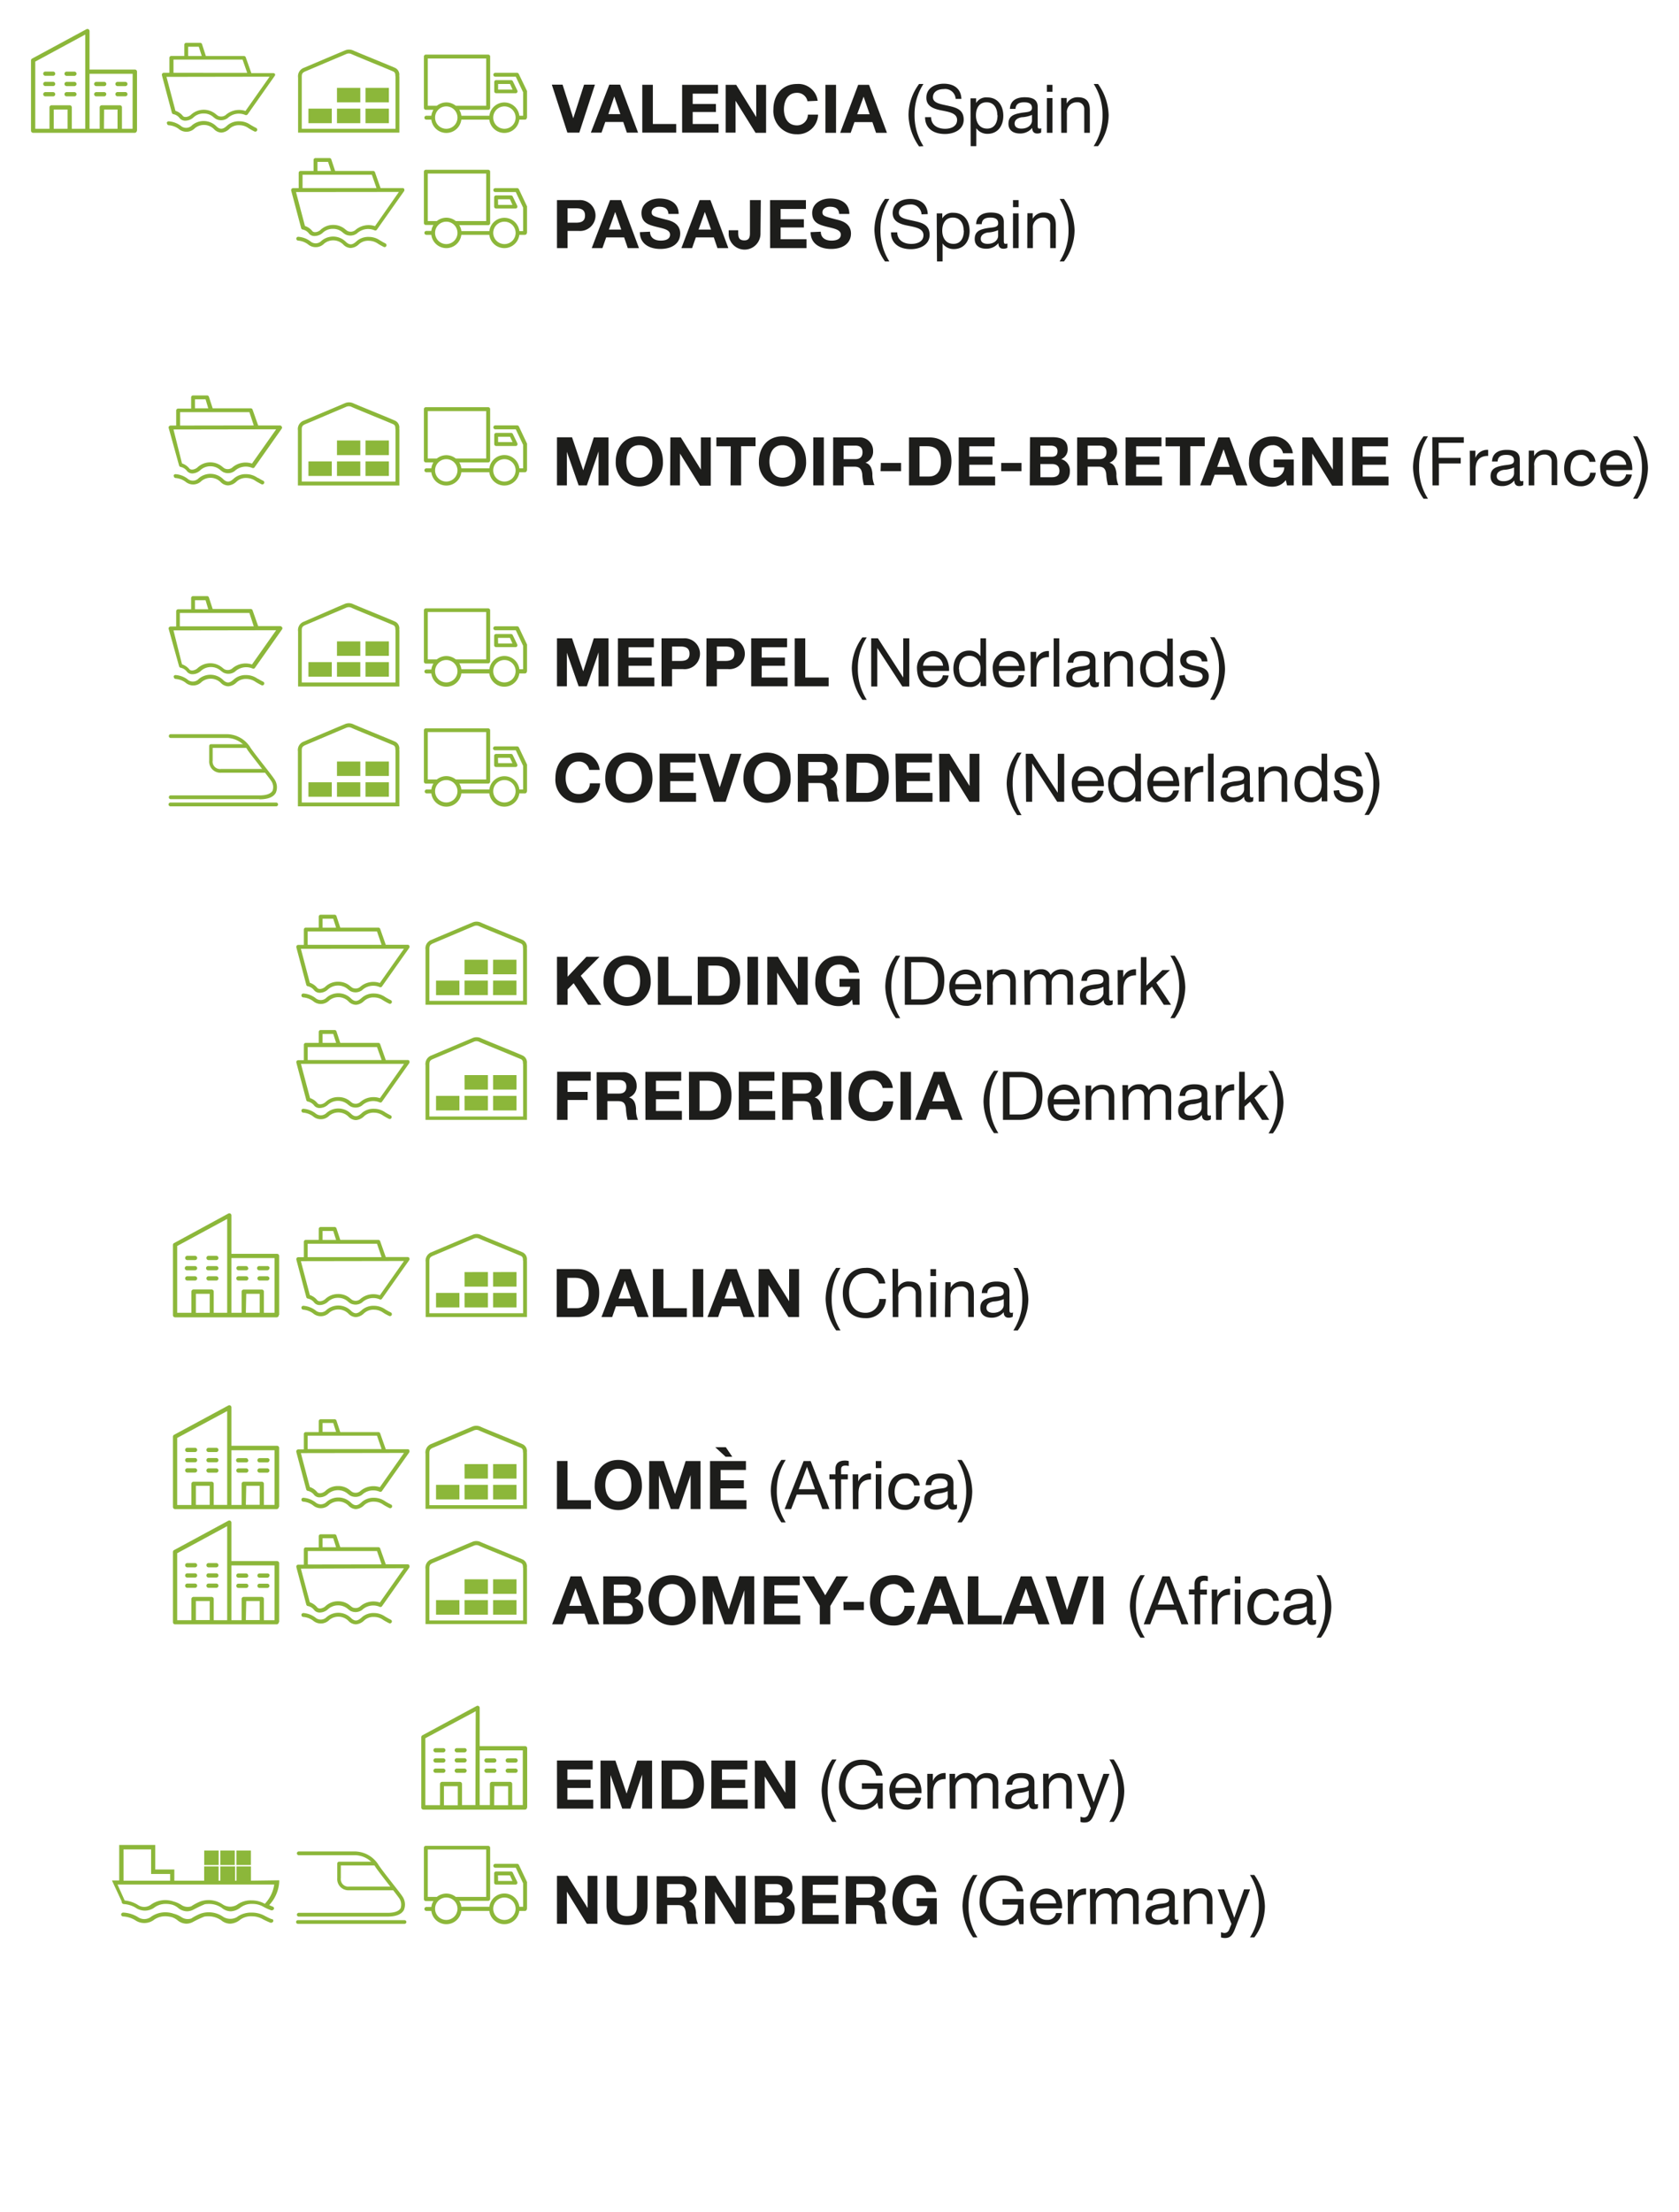 <svg id="Livello_1" data-name="Livello 1" xmlns="http://www.w3.org/2000/svg" xmlns:xlink="http://www.w3.org/1999/xlink" width="300" height="395" viewBox="0 0 300 395"><defs><style>.cls-1{fill:none;}.cls-2{clip-path:url(#clip-path);}.cls-3{fill:#8cb73a;}.cls-4{fill:#1d1d1b;}</style><clipPath id="clip-path"><rect class="cls-1" width="300" height="395"/></clipPath></defs><g class="cls-2"><path class="cls-3" d="M53.86,177.76a.35.35,0,0,0,.33.37,3.43,3.43,0,0,1,1.73.64,2.13,2.13,0,0,0,2.93-.12,2.55,2.55,0,0,1,3.39.17,1.91,1.91,0,0,0,1.35.63,2.3,2.3,0,0,0,1.47-.69l.1-.08a2.41,2.41,0,0,1,1.69-.55,2.8,2.8,0,0,1,1.63.54l.13.07a8.9,8.9,0,0,0,.92.5.35.35,0,0,0,.46-.16.35.35,0,0,0-.17-.47s-.38-.18-.85-.46l-.13-.08a3.57,3.57,0,0,0-2-.64,3.15,3.15,0,0,0-2.12.7l-.13.11c-.52.46-1.09.84-1.87.08a3.22,3.22,0,0,0-4.36-.17,1.43,1.43,0,0,1-2,.08,4.08,4.08,0,0,0-2.14-.8.35.35,0,0,0-.37.33m18.33-8.33-4.31,6.12a3.59,3.59,0,0,0-3.56.73,1.27,1.27,0,0,1-1.35.12c-.1-.06-.2-.14-.32-.23a3.19,3.19,0,0,0-2.21-.84,3.23,3.23,0,0,0-2.35.93c-.42.35-1.1.51-1.39.17a2.85,2.85,0,0,0-1.33-.92l-1.6-6.06Zm-4-.69-13.21,0v-2.39H67.36Zm-8.13-3.07H57.64v-1.6h1.9Zm13.11,3.25a.34.34,0,0,0-.31-.19H68.93l-1-2.84a.35.35,0,0,0-.32-.23H60.8l-.68-2.06a.35.35,0,0,0-.33-.24h-2.5a.35.35,0,0,0-.34.35v1.95H54.63a.35.35,0,0,0-.34.35v2.74h-1a.35.35,0,0,0-.28.14.39.39,0,0,0-.06.3l1.78,6.7a.33.33,0,0,0,.31.25,2,2,0,0,1,1.11.74,1.27,1.27,0,0,0,1,.42,2.2,2.2,0,0,0,1.38-.53,2.68,2.68,0,0,1,3.68-.06l.36.27a2,2,0,0,0,2.13-.14,2.9,2.9,0,0,1,3.14-.56.33.33,0,0,0,.42-.12l4.87-6.89a.36.36,0,0,0,0-.36"/><path class="cls-3" d="M77.91,177.72h4.18v-2.59H77.91ZM83,174h4.17v-2.6H83Zm0,3.71h4.17v-2.59H83Zm5.1-3.71h4.17v-2.6H88.11Zm0,3.71h4.17v-2.59H88.11Zm5.36-8.35v9.38H76.72c0-1.64,0-8.57,0-9.14s0-.84.68-1.13,4.21-1.78,6.14-2.6l1.15-.48a1.12,1.12,0,0,1,.88,0c.23.12,1.76.75,4.07,1.69,1.55.64,3,1.24,3.38,1.4s.43.42.42.86m.7,0a1.37,1.37,0,0,0-.83-1.51c-.37-.17-1.85-.77-3.41-1.41s-3.78-1.55-4-1.67a1.81,1.81,0,0,0-1.48,0l-1.15.48c-1.93.82-5.53,2.33-6.15,2.61a1.61,1.61,0,0,0-1.09,1.76c0,.65,0,9.4,0,9.49v.35H94.16v-9.87a1.15,1.15,0,0,1,0-.19"/><path class="cls-3" d="M53.86,198.35a.34.34,0,0,0,.33.36,3.38,3.38,0,0,1,1.73.65,2.14,2.14,0,0,0,2.93-.12,2.56,2.56,0,0,1,3.39.16,1.93,1.93,0,0,0,1.35.64,2.3,2.3,0,0,0,1.47-.69l.1-.09a2.46,2.46,0,0,1,1.69-.55,2.87,2.87,0,0,1,1.63.54l.13.08c.5.3.9.49.92.5a.35.35,0,0,0,.29-.63s-.38-.18-.85-.46l-.13-.08a3.49,3.49,0,0,0-2-.64,3.21,3.21,0,0,0-2.12.69l-.13.12c-.52.46-1.09.84-1.87.07a3.22,3.22,0,0,0-4.36-.16,1.44,1.44,0,0,1-2,.08,4.08,4.08,0,0,0-2.14-.8.34.34,0,0,0-.37.33M72.19,190l-4.31,6.12a3.61,3.61,0,0,0-3.56.74A1.29,1.29,0,0,1,63,197c-.1-.06-.2-.14-.32-.23a3.19,3.19,0,0,0-2.21-.84,3.23,3.23,0,0,0-2.35.93c-.42.35-1.1.5-1.39.17a2.77,2.77,0,0,0-1.33-.92L53.77,190Zm-4-.69-13.21,0V187H67.36Zm-8.13-3.06H57.64v-1.6h1.9Zm13.11,3.24a.35.35,0,0,0-.31-.18H68.93l-1-2.83a.33.33,0,0,0-.32-.23H60.8l-.68-2.06a.35.35,0,0,0-.33-.24h-2.5a.35.35,0,0,0-.34.35v1.95H54.63a.34.34,0,0,0-.34.35v2.74h-1a.37.37,0,0,0-.28.13.4.4,0,0,0-.06.3l1.78,6.7a.34.34,0,0,0,.31.26,1.94,1.94,0,0,1,1.11.74,1.26,1.26,0,0,0,1,.41,2.25,2.25,0,0,0,1.38-.52,2.68,2.68,0,0,1,3.68-.06l.36.26a2,2,0,0,0,2.13-.14,2.92,2.92,0,0,1,3.14-.55.34.34,0,0,0,.42-.12l4.87-6.89a.38.38,0,0,0,0-.37"/><path class="cls-3" d="M77.91,198.31h4.18v-2.6H77.91Zm5.1-3.72h4.17V192H83Zm0,3.72h4.17v-2.6H83Zm5.1-3.72h4.17V192H88.11Zm0,3.72h4.17v-2.6H88.11ZM93.47,190v9.39H76.72c0-1.65,0-8.57,0-9.14s0-.85.68-1.13,4.21-1.79,6.14-2.6l1.15-.49a1.16,1.16,0,0,1,.88,0c.23.13,1.76.75,4.07,1.7,1.55.64,3,1.24,3.38,1.4s.43.42.42.85m.7,0a1.36,1.36,0,0,0-.83-1.51c-.37-.17-1.85-.78-3.41-1.42s-3.78-1.54-4-1.66a1.86,1.86,0,0,0-1.48,0l-1.15.49-6.15,2.6a1.62,1.62,0,0,0-1.09,1.77c0,.64,0,9.4,0,9.49V200H94.16v-9.88a1.09,1.09,0,0,1,0-.18"/><path class="cls-3" d="M31.06,85a.34.34,0,0,0,.32.37,3.45,3.45,0,0,1,1.74.64A2.12,2.12,0,0,0,36,85.9a2.55,2.55,0,0,1,3.4.16,1.91,1.91,0,0,0,1.35.63A2.33,2.33,0,0,0,42.26,86l.1-.09a2.46,2.46,0,0,1,1.69-.55,2.92,2.92,0,0,1,1.63.54l.13.08c.5.3.9.49.91.5a.35.35,0,0,0,.47-.17.34.34,0,0,0-.17-.46s-.38-.18-.85-.47L46,85.32a3.49,3.49,0,0,0-2-.64,3.19,3.19,0,0,0-2.12.69l-.14.12c-.51.46-1.08.84-1.87.07a3.23,3.23,0,0,0-4.36-.17,1.43,1.43,0,0,1-2,.09,4.05,4.05,0,0,0-2.14-.8.34.34,0,0,0-.36.32m18.33-8.33-4.32,6.12a3.63,3.63,0,0,0-3.56.74,1.3,1.3,0,0,1-1.34.12c-.1-.06-.21-.15-.32-.23a3.35,3.35,0,0,0-4.56.09c-.42.34-1.1.5-1.39.17a2.87,2.87,0,0,0-1.33-.92L31,76.7Zm-4-.69L32.18,76V73.61H44.56Zm-8.13-3.06H34.84V71.31h1.89Zm13.11,3.24a.35.35,0,0,0-.31-.18H46.13l-1-2.83a.35.35,0,0,0-.33-.23H38l-.67-2.06a.34.34,0,0,0-.33-.24h-2.5a.35.35,0,0,0-.35.35v2H31.83a.35.35,0,0,0-.35.34V76h-1a.38.38,0,0,0-.28.14.33.33,0,0,0-.06.3L32,83.14a.36.36,0,0,0,.31.26,1.88,1.88,0,0,1,1.12.74,1.26,1.26,0,0,0,1,.41A2.28,2.28,0,0,0,35.75,84,2.68,2.68,0,0,1,39.43,84l.36.26a2,2,0,0,0,2.13-.14,2.92,2.92,0,0,1,3.14-.56.34.34,0,0,0,.42-.11l4.86-6.9a.33.33,0,0,0,0-.36"/><path class="cls-3" d="M55.11,85h4.17v-2.6H55.11Zm5.1-3.72h4.17V78.66H60.21Zm0,3.72h4.17v-2.6H60.21Zm5.1-3.72h4.17V78.66H65.31Zm0,3.72h4.17v-2.6H65.31Zm5.36-8.36c0,.07,0,.14,0,.21V86H53.92c0-1.65,0-8.57,0-9.15s0-.84.68-1.12,4.21-1.79,6.14-2.6l1.15-.49a1.16,1.16,0,0,1,.88,0c.23.13,1.76.75,4.06,1.7,1.56.63,3,1.24,3.38,1.4s.44.42.43.85m.69,0a1.33,1.33,0,0,0-.83-1.5c-.36-.17-1.84-.78-3.4-1.42s-3.78-1.55-4-1.66a1.86,1.86,0,0,0-1.48,0l-1.15.49-6.15,2.6a1.61,1.61,0,0,0-1.09,1.76c0,.65,0,9.41,0,9.5v.34H71.36V76.63"/><path class="cls-3" d="M92.13,84a2,2,0,1,1-2-2,2,2,0,0,1,2,2m-5.26-2.11H81.44a2.7,2.7,0,0,0-1.69-.6,2.75,2.75,0,0,0-1.7.6H76.43V73.42H86.87ZM77.74,84a2,2,0,1,1,2,2,2,2,0,0,1-2-2m16.43,0V79.38a.33.33,0,0,0,0-.15l-1.45-3.06a.35.35,0,0,0-.31-.2H88.5a.35.35,0,1,0,0,.7h3.66l1.31,2.78v4.19H92.8a2.7,2.7,0,0,0-5.36,0h-5a2.65,2.65,0,0,0-.38-1.06h5.17a.35.35,0,0,0,.35-.35V73.07a.35.35,0,0,0-.35-.35H76.09a.35.35,0,0,0-.35.35v9.16a.35.35,0,0,0,.35.35h1.35a2.79,2.79,0,0,0-.37,1.06h-.89a.35.35,0,0,0,0,.7h.89a2.7,2.7,0,0,0,5.36,0h5a2.7,2.7,0,0,0,5.36,0h1a.35.35,0,0,0,.35-.35M89,78h2.13l.45.95H89Zm-.34-.69a.35.35,0,0,0-.35.35v1.64a.35.35,0,0,0,.35.35h3.48a.32.32,0,0,0,.29-.17.35.35,0,0,0,0-.33l-.79-1.64a.35.35,0,0,0-.31-.2Z"/><path class="cls-3" d="M31.06,120.88a.34.34,0,0,0,.32.37,3.45,3.45,0,0,1,1.74.64,2.12,2.12,0,0,0,2.92-.11,2.55,2.55,0,0,1,3.4.16,1.91,1.91,0,0,0,1.35.63,2.33,2.33,0,0,0,1.47-.68l.1-.09a2.46,2.46,0,0,1,1.69-.55,2.92,2.92,0,0,1,1.63.54l.13.08c.5.3.9.49.91.5a.35.35,0,0,0,.47-.17.34.34,0,0,0-.17-.46s-.38-.18-.85-.47L46,121.2a3.49,3.49,0,0,0-2-.64,3.19,3.19,0,0,0-2.12.69l-.14.12c-.51.46-1.08.84-1.87.07a3.23,3.23,0,0,0-4.36-.17,1.43,1.43,0,0,1-2,.09,4.05,4.05,0,0,0-2.14-.8.34.34,0,0,0-.36.32m18.33-8.33-4.32,6.12a3.63,3.63,0,0,0-3.56.74,1.3,1.3,0,0,1-1.34.12c-.1-.06-.21-.15-.32-.23a3.35,3.35,0,0,0-4.56.09c-.42.34-1.1.5-1.39.17a2.87,2.87,0,0,0-1.33-.92L31,112.58Zm-4-.69-13.21,0v-2.39H44.56Zm-8.13-3.06H34.84v-1.61h1.89ZM50.37,112a.35.35,0,0,0-.31-.18H46.13l-1-2.83a.35.35,0,0,0-.33-.23H38l-.67-2.06a.34.34,0,0,0-.33-.24h-2.5a.35.35,0,0,0-.35.35v2H31.83a.35.35,0,0,0-.35.34v2.74h-1a.38.38,0,0,0-.28.14.33.33,0,0,0-.06.3L32,119a.36.36,0,0,0,.31.26,1.88,1.88,0,0,1,1.12.74,1.26,1.26,0,0,0,1,.41,2.28,2.28,0,0,0,1.39-.52,2.68,2.68,0,0,1,3.68-.06l.36.26a2,2,0,0,0,2.13-.14,2.92,2.92,0,0,1,3.14-.56.34.34,0,0,0,.42-.11l4.86-6.9a.33.33,0,0,0,0-.36"/><path class="cls-3" d="M55.11,120.85h4.17v-2.6H55.11Zm5.1-3.72h4.17v-2.59H60.21Zm0,3.72h4.17v-2.6H60.21Zm5.1-3.72h4.17v-2.59H65.31Zm0,3.72h4.17v-2.6H65.31Zm5.36-8.36c0,.07,0,.14,0,.21v9.18H53.92c0-1.65,0-8.57,0-9.15s0-.84.68-1.12,4.21-1.79,6.14-2.6l1.15-.49a1.16,1.16,0,0,1,.88,0c.23.13,1.76.75,4.06,1.7,1.56.63,3,1.24,3.38,1.4s.44.42.43.85m.69,0a1.33,1.33,0,0,0-.83-1.5c-.36-.17-1.84-.78-3.4-1.42s-3.78-1.55-4-1.66a1.86,1.86,0,0,0-1.48-.05l-1.15.49L54.35,111a1.61,1.61,0,0,0-1.09,1.76c0,.65,0,9.41,0,9.5v.34H71.36V112.51"/><path class="cls-3" d="M92.13,119.87a2,2,0,1,1-2-2,2,2,0,0,1,2,2m-5.26-2.11H81.44a2.7,2.7,0,0,0-1.69-.6,2.75,2.75,0,0,0-1.7.6H76.43V109.3H86.87Zm-9.13,2.11a2,2,0,1,1,2,2,2,2,0,0,1-2-2m16.43,0v-4.62a.32.32,0,0,0,0-.14l-1.45-3.06a.35.35,0,0,0-.31-.2H88.5a.35.35,0,1,0,0,.7h3.66l1.31,2.78v4.19H92.8a2.7,2.7,0,0,0-5.36,0h-5a2.65,2.65,0,0,0-.38-1.06h5.17a.35.35,0,0,0,.35-.35V109a.35.35,0,0,0-.35-.35H76.09a.35.35,0,0,0-.35.35v9.16a.35.35,0,0,0,.35.35h1.35a2.79,2.79,0,0,0-.37,1.06h-.89a.35.35,0,0,0,0,.7h.89a2.7,2.7,0,0,0,5.36,0h5a2.7,2.7,0,0,0,5.36,0h1a.35.35,0,0,0,.35-.35m-5.16-6h2.13l.45,1H89Zm-.34-.69a.34.34,0,0,0-.35.35v1.64a.35.35,0,0,0,.35.35h3.48a.34.34,0,0,0,.29-.17.35.35,0,0,0,0-.33l-.79-1.64a.35.35,0,0,0-.31-.2Z"/><path class="cls-3" d="M29.84,22a.35.35,0,0,0,.33.37A3.43,3.43,0,0,1,31.9,23a2.13,2.13,0,0,0,2.93-.11,2.53,2.53,0,0,1,3.39.16,1.93,1.93,0,0,0,1.35.63A2.3,2.3,0,0,0,41,23l.1-.09a2.43,2.43,0,0,1,1.69-.55,2.8,2.8,0,0,1,1.63.54l.13.08c.5.3.9.49.92.5a.35.35,0,0,0,.46-.17.35.35,0,0,0-.16-.46s-.39-.19-.86-.47l-.13-.07a3.46,3.46,0,0,0-2-.65,3.15,3.15,0,0,0-2.12.7l-.13.12c-.52.46-1.09.84-1.87.07a3.23,3.23,0,0,0-4.36-.17,1.44,1.44,0,0,1-2,.09,4.08,4.08,0,0,0-2.14-.8.34.34,0,0,0-.37.32M48.17,13.7l-4.31,6.12a3.61,3.61,0,0,0-3.56.74,1.32,1.32,0,0,1-1.35.12l-.31-.23a3.37,3.37,0,0,0-4.57.09c-.42.34-1.1.5-1.39.17a2.77,2.77,0,0,0-1.33-.92l-1.6-6.06Zm-4-.69L31,13V10.64H43.34ZM36.05,10H33.62V8.34h1.9Zm13.1,3.24a.35.35,0,0,0-.31-.18H44.91l-1-2.83a.35.35,0,0,0-.33-.23H36.78L36.1,7.89a.34.34,0,0,0-.33-.24h-2.5a.34.34,0,0,0-.34.34v2H30.61a.34.34,0,0,0-.34.34V13h-1a.35.35,0,0,0-.28.14.4.4,0,0,0-.06.3l1.78,6.7a.35.35,0,0,0,.31.26,1.87,1.87,0,0,1,1.11.74,1.28,1.28,0,0,0,1,.41,2.25,2.25,0,0,0,1.38-.52,2.6,2.6,0,0,1,1.91-.76,2.53,2.53,0,0,1,1.77.7l.36.26a2,2,0,0,0,2.13-.14,2.93,2.93,0,0,1,3.14-.56.36.36,0,0,0,.43-.11l4.86-6.9a.36.36,0,0,0,0-.36"/><path class="cls-3" d="M92.13,21a2,2,0,1,1-2-2,2,2,0,0,1,2,2m-5.26-2.11H81.44a2.7,2.7,0,0,0-1.69-.6,2.75,2.75,0,0,0-1.7.6H76.43V10.45H86.87ZM77.74,21a2,2,0,1,1,2,2,2,2,0,0,1-2-2m16.43,0V16.4a.32.32,0,0,0,0-.14L92.69,13.2a.35.35,0,0,0-.31-.2H88.5a.35.35,0,1,0,0,.7h3.66l1.31,2.78v4.19H92.8a2.7,2.7,0,0,0-5.36,0h-5a2.65,2.65,0,0,0-.38-1.06h5.17a.35.35,0,0,0,.35-.35V10.1a.35.35,0,0,0-.35-.35H76.09a.35.35,0,0,0-.35.35v9.16a.35.35,0,0,0,.35.35h1.35a2.79,2.79,0,0,0-.37,1.06h-.89a.35.35,0,0,0,0,.7h.89a2.7,2.7,0,0,0,5.36,0h5a2.7,2.7,0,0,0,5.36,0h1a.35.35,0,0,0,.35-.35M89,15h2.13l.45,1H89Zm-.34-.69a.34.34,0,0,0-.35.35v1.64a.35.35,0,0,0,.35.35h3.48a.34.34,0,0,0,.29-.17.35.35,0,0,0,0-.33l-.79-1.64a.35.35,0,0,0-.31-.2Z"/><path class="cls-3" d="M55.11,22h4.17V19.4H55.11Zm5.1-3.72h4.17V15.69H60.21Zm0,3.72h4.17V19.4H60.21Zm5.1-3.72h4.17V15.69H65.31Zm0,3.72h4.17V19.4H65.31Zm5.36-8.36c0,.07,0,.14,0,.21V23H53.92c0-1.65,0-8.57,0-9.15s0-.84.68-1.12,4.21-1.79,6.14-2.6l1.15-.49a1.12,1.12,0,0,1,.88,0c.23.12,1.76.75,4.06,1.7,1.56.63,3,1.24,3.38,1.4s.44.42.43.85m.69,0a1.34,1.34,0,0,0-.83-1.51c-.36-.16-1.84-.77-3.4-1.41s-3.78-1.55-4-1.66A1.86,1.86,0,0,0,61.65,9l-1.15.48-6.15,2.61a1.61,1.61,0,0,0-1.09,1.76c0,.65,0,9.41,0,9.49v.35H71.36V13.66"/><path class="cls-3" d="M9.87,13.16a.38.38,0,0,0-.38-.38H8.1a.38.38,0,1,0,0,.76H9.49a.38.38,0,0,0,.38-.38m0,1.83a.38.38,0,0,0-.38-.38H8.1a.38.38,0,1,0,0,.76H9.49A.38.38,0,0,0,9.87,15m0,1.83a.38.38,0,0,0-.38-.38H8.1a.38.38,0,1,0,0,.76H9.49a.38.38,0,0,0,.38-.38m3.8-3.66a.38.38,0,0,0-.38-.38H11.9a.38.38,0,0,0,0,.76h1.39a.38.38,0,0,0,.38-.38m0,1.83a.38.38,0,0,0-.38-.38H11.9a.38.38,0,0,0,0,.76h1.39a.38.38,0,0,0,.38-.38m-.38,2.21a.38.38,0,1,0,0-.76H11.9a.38.38,0,0,0,0,.76ZM19,15a.38.38,0,0,0-.38-.38H17.2a.38.38,0,0,0,0,.76h1.4A.38.38,0,0,0,19,15m0,1.83a.38.38,0,0,0-.38-.38H17.2a.38.38,0,0,0,0,.76h1.4a.38.38,0,0,0,.38-.38M22.78,15a.38.38,0,0,0-.38-.38H21a.38.38,0,0,0,0,.76H22.4a.38.38,0,0,0,.38-.38M21,17.2H22.4a.38.38,0,1,0,0-.76H21a.38.38,0,0,0,0,.76M23.69,23h-1.9V19.18a.37.37,0,0,0-.37-.38H18.19a.38.38,0,0,0-.38.38V23H16V13.18h7.7Zm-8.46,0h-2.4V19.18a.38.38,0,0,0-.38-.38H9.22a.38.38,0,0,0-.38.38V23H6.3V11l8.93-4.83ZM9.6,19.56h2.47V23H9.6Zm9,0H21V23H18.57Zm5.88,3.78V12.8a.38.38,0,0,0-.38-.38H16V5.56a.38.38,0,0,0-.56-.34L5.74,10.46a.38.38,0,0,0-.2.33V23.34a.38.38,0,0,0,.38.38H24.07a.38.38,0,0,0,.38-.38"/><path class="cls-3" d="M52.94,42.6a.35.35,0,0,0,.33.37,3.43,3.43,0,0,1,1.73.64,2.13,2.13,0,0,0,2.93-.11,2.53,2.53,0,0,1,3.39.16,1.91,1.91,0,0,0,1.35.63,2.3,2.3,0,0,0,1.47-.68l.1-.09A2.46,2.46,0,0,1,65.93,43a2.87,2.87,0,0,1,1.63.54l.13.08c.5.3.9.49.92.5a.35.35,0,0,0,.29-.63s-.38-.18-.85-.47l-.13-.07a3.49,3.49,0,0,0-2-.64,3.21,3.21,0,0,0-2.12.69l-.13.12c-.52.46-1.09.84-1.87.07A3.23,3.23,0,0,0,57.45,43a1.43,1.43,0,0,1-2,.09,4.08,4.08,0,0,0-2.14-.8.34.34,0,0,0-.37.32m18.33-8.33L67,40.39a3.61,3.61,0,0,0-3.56.74,1.32,1.32,0,0,1-1.35.12c-.1-.06-.2-.15-.32-.23a3.24,3.24,0,0,0-2.21-.85,3.27,3.27,0,0,0-2.35.94c-.42.34-1.1.5-1.39.17a2.77,2.77,0,0,0-1.33-.92l-1.6-6.06Zm-4-.69-13.21,0V31.21H66.44Zm-8.13-3.06H56.72V28.91h1.9Zm13.11,3.24a.35.35,0,0,0-.31-.18H68l-1-2.83a.33.33,0,0,0-.32-.23H59.88l-.68-2.06a.34.34,0,0,0-.33-.24h-2.5a.34.34,0,0,0-.34.35v1.95H53.71a.34.34,0,0,0-.34.34V33.6h-1a.38.38,0,0,0-.28.14.4.4,0,0,0-.06.3l1.78,6.7a.34.34,0,0,0,.31.26,1.87,1.87,0,0,1,1.11.74,1.26,1.26,0,0,0,1,.41,2.25,2.25,0,0,0,1.38-.52,2.58,2.58,0,0,1,1.91-.76,2.53,2.53,0,0,1,1.77.7l.36.26a2,2,0,0,0,2.13-.14,2.92,2.92,0,0,1,3.14-.56.34.34,0,0,0,.42-.11l4.87-6.9a.36.36,0,0,0,0-.36"/><path class="cls-3" d="M92.13,41.59a2,2,0,1,1-2-2,2,2,0,0,1,2,2m-5.26-2.11H81.44a2.7,2.7,0,0,0-1.69-.6,2.75,2.75,0,0,0-1.7.6H76.43V31H86.87Zm-9.13,2.11a2,2,0,1,1,2,2,2,2,0,0,1-2-2m16.43,0V37a.32.32,0,0,0,0-.14l-1.45-3.06a.35.35,0,0,0-.31-.2H88.5a.35.35,0,1,0,0,.7h3.66l1.31,2.78v4.19H92.8a2.7,2.7,0,0,0-5.36,0h-5a2.65,2.65,0,0,0-.38-1.06h5.17a.35.35,0,0,0,.35-.35V30.67a.35.35,0,0,0-.35-.35H76.09a.35.35,0,0,0-.35.35v9.16a.35.35,0,0,0,.35.35h1.35a2.79,2.79,0,0,0-.37,1.06h-.89a.35.35,0,0,0,0,.7h.89a2.7,2.7,0,0,0,5.36,0h5a2.7,2.7,0,0,0,5.36,0h1a.35.35,0,0,0,.35-.35m-5.16-6h2.13l.45,1H89Zm-.34-.69a.34.34,0,0,0-.35.35v1.64a.35.35,0,0,0,.35.35h3.48a.34.34,0,0,0,.29-.17.35.35,0,0,0,0-.33l-.79-1.64a.35.35,0,0,0-.31-.2Z"/><path class="cls-3" d="M53.86,267.82a.34.34,0,0,0,.33.36,3.38,3.38,0,0,1,1.73.65,2.14,2.14,0,0,0,2.93-.12,2.56,2.56,0,0,1,3.39.16,1.93,1.93,0,0,0,1.35.64,2.3,2.3,0,0,0,1.47-.69l.1-.09a2.46,2.46,0,0,1,1.69-.55,2.87,2.87,0,0,1,1.63.54l.13.08c.5.3.9.49.92.5a.35.35,0,1,0,.29-.63s-.38-.18-.85-.46l-.13-.08a3.49,3.49,0,0,0-2-.64,3.21,3.21,0,0,0-2.12.69l-.13.12c-.52.46-1.09.84-1.87.07a3.22,3.22,0,0,0-4.36-.16,1.44,1.44,0,0,1-2,.08,4.08,4.08,0,0,0-2.14-.8.34.34,0,0,0-.37.33m18.33-8.34-4.31,6.12a3.61,3.61,0,0,0-3.56.74,1.29,1.29,0,0,1-1.35.12c-.1-.06-.2-.14-.32-.23a3.19,3.19,0,0,0-2.21-.84,3.23,3.23,0,0,0-2.35.93c-.42.35-1.1.5-1.39.17a2.77,2.77,0,0,0-1.33-.92l-1.6-6.06Zm-4-.69-13.21,0v-2.39H67.36Zm-8.13-3.06H57.64v-1.6h1.9ZM73.17,259a.35.35,0,0,0-.31-.18H68.93l-1-2.83a.33.33,0,0,0-.32-.23H60.8l-.68-2.06a.35.35,0,0,0-.33-.24h-2.5a.35.35,0,0,0-.34.35v1.95H54.63a.34.34,0,0,0-.34.35v2.74h-1A.37.37,0,0,0,53,259a.4.4,0,0,0-.06.3l1.78,6.7a.34.34,0,0,0,.31.26,1.94,1.94,0,0,1,1.11.74,1.26,1.26,0,0,0,1,.41,2.25,2.25,0,0,0,1.38-.52,2.68,2.68,0,0,1,3.68-.06l.36.26a2,2,0,0,0,2.13-.14,2.92,2.92,0,0,1,3.14-.55.34.34,0,0,0,.42-.12l4.87-6.89a.38.38,0,0,0,0-.37"/><path class="cls-3" d="M77.91,267.78h4.18v-2.6H77.91Zm5.1-3.72h4.17v-2.59H83Zm0,3.72h4.17v-2.6H83Zm5.1-3.72h4.17v-2.59H88.11Zm0,3.72h4.17v-2.6H88.11Zm5.36-8.36v9.39H76.72c0-1.65,0-8.57,0-9.14s0-.85.68-1.13,4.21-1.79,6.14-2.6l1.15-.49a1.16,1.16,0,0,1,.88,0c.23.13,1.76.75,4.07,1.7,1.55.64,3,1.24,3.38,1.4s.43.42.42.85m.7,0a1.36,1.36,0,0,0-.83-1.51c-.37-.17-1.85-.78-3.41-1.42s-3.78-1.54-4-1.66a1.86,1.86,0,0,0-1.48-.05l-1.15.49-6.15,2.6a1.62,1.62,0,0,0-1.09,1.77c0,.64,0,9.4,0,9.49v.35H94.16v-9.88a1.09,1.09,0,0,1,0-.18"/><path class="cls-3" d="M35.23,258.94a.38.38,0,0,0-.38-.38H33.46a.38.38,0,0,0,0,.76h1.39a.38.38,0,0,0,.38-.38m0,1.83a.38.38,0,0,0-.38-.38H33.46a.38.38,0,0,0,0,.76h1.39a.38.38,0,0,0,.38-.38m0,1.83a.38.38,0,0,0-.38-.38H33.46a.38.38,0,0,0,0,.76h1.39a.38.38,0,0,0,.38-.38m3.8-3.66a.38.38,0,0,0-.38-.38H37.26a.38.38,0,1,0,0,.76h1.39a.38.38,0,0,0,.38-.38m0,1.83a.38.38,0,0,0-.38-.38H37.26a.38.38,0,1,0,0,.76h1.39a.38.38,0,0,0,.38-.38M38.65,263a.38.38,0,1,0,0-.76H37.26a.38.38,0,1,0,0,.76Zm5.69-2.21a.38.38,0,0,0-.38-.38h-1.4a.38.38,0,0,0,0,.76H44a.38.38,0,0,0,.38-.38m0,1.83a.38.38,0,0,0-.38-.38h-1.4a.38.38,0,0,0,0,.76H44a.38.38,0,0,0,.38-.38m3.8-1.83a.38.38,0,0,0-.38-.38H46.37a.38.38,0,0,0,0,.76h1.39a.38.38,0,0,0,.38-.38M46.37,263h1.39a.38.38,0,1,0,0-.76H46.37a.38.38,0,0,0,0,.76m2.68,5.76h-1.9V265a.37.37,0,0,0-.37-.38H43.55a.38.38,0,0,0-.38.38v3.77H41.35V259h7.7Zm-8.46,0h-2.4V265a.38.38,0,0,0-.38-.38H34.58a.38.38,0,0,0-.38.38v3.78H31.66V256.8L40.59,252ZM35,265.35h2.47v3.4H35Zm9,0H46.4v3.39H43.93Zm5.88,3.77V258.58a.38.38,0,0,0-.38-.38H41.35v-6.86a.39.39,0,0,0-.19-.33.38.38,0,0,0-.37,0l-9.69,5.23a.4.4,0,0,0-.2.34v12.55a.38.38,0,0,0,.38.38H49.43a.38.38,0,0,0,.38-.38"/><path class="cls-3" d="M53.86,288.4a.35.35,0,0,0,.33.37,3.43,3.43,0,0,1,1.73.64,2.13,2.13,0,0,0,2.93-.11,2.53,2.53,0,0,1,3.39.16,1.91,1.91,0,0,0,1.35.63,2.35,2.35,0,0,0,1.47-.68l.1-.09a2.41,2.41,0,0,1,1.69-.55,2.8,2.8,0,0,1,1.63.54l.13.08c.5.3.9.49.92.5a.35.35,0,0,0,.46-.17.34.34,0,0,0-.17-.46s-.38-.19-.85-.47l-.13-.07a3.49,3.49,0,0,0-2-.65,3.15,3.15,0,0,0-2.12.7l-.13.12c-.52.45-1.09.84-1.87.07a3.23,3.23,0,0,0-4.36-.17,1.44,1.44,0,0,1-2,.09,4.13,4.13,0,0,0-2.14-.81.36.36,0,0,0-.37.33m18.33-8.33-4.31,6.12a3.61,3.61,0,0,0-3.56.73,1.3,1.3,0,0,1-1.35.13l-.32-.24a3.24,3.24,0,0,0-2.21-.84,3.27,3.27,0,0,0-2.35.94c-.42.34-1.1.5-1.39.16a2.93,2.93,0,0,0-1.33-.92l-1.6-6Zm-4-.69L55,279.4V277H67.36Zm-8.13-3.06H57.64v-1.61h1.9Zm13.11,3.24a.36.36,0,0,0-.31-.19H68.93l-1-2.83a.33.33,0,0,0-.32-.23H60.8l-.68-2.06a.34.34,0,0,0-.33-.24h-2.5a.34.34,0,0,0-.34.34v2H54.63a.34.34,0,0,0-.34.34v2.74h-1a.35.35,0,0,0-.28.14.39.39,0,0,0-.06.3l1.78,6.7a.35.35,0,0,0,.31.26,1.88,1.88,0,0,1,1.11.73,1.24,1.24,0,0,0,1,.42,2.25,2.25,0,0,0,1.38-.52,2.7,2.7,0,0,1,3.68-.07l.36.27a2,2,0,0,0,2.13-.14,2.9,2.9,0,0,1,3.14-.56.34.34,0,0,0,.42-.11l4.87-6.9a.36.36,0,0,0,0-.36"/><path class="cls-3" d="M77.91,288.36h4.18v-2.59H77.91Zm5.1-3.71h4.17v-2.6H83Zm0,3.71h4.17v-2.59H83Zm5.1-3.71h4.17v-2.6H88.11Zm0,3.71h4.17v-2.59H88.11ZM93.47,280v9.39H76.72c0-1.65,0-8.57,0-9.15s0-.84.68-1.13l6.14-2.6,1.15-.48a1.12,1.12,0,0,1,.88,0c.23.12,1.76.75,4.07,1.69,1.55.64,3,1.24,3.38,1.4s.43.43.42.86m.7,0a1.37,1.37,0,0,0-.83-1.51l-3.41-1.41c-1.68-.69-3.78-1.55-4-1.66a1.82,1.82,0,0,0-1.48-.05l-1.15.48-6.15,2.61a1.61,1.61,0,0,0-1.09,1.76c0,.65,0,9.4,0,9.49v.35H94.16v-9.87a1.21,1.21,0,0,1,0-.19"/><path class="cls-3" d="M35.23,279.53a.38.38,0,0,0-.38-.38H33.46a.38.38,0,1,0,0,.76h1.39a.38.38,0,0,0,.38-.38m0,1.83a.38.38,0,0,0-.38-.38H33.46a.38.38,0,0,0,0,.76h1.39a.38.38,0,0,0,.38-.38m0,1.83a.38.38,0,0,0-.38-.38H33.46a.38.38,0,0,0,0,.76h1.39a.38.38,0,0,0,.38-.38m3.8-3.66a.38.38,0,0,0-.38-.38H37.26a.38.38,0,0,0,0,.76h1.39a.38.38,0,0,0,.38-.38m0,1.83a.38.38,0,0,0-.38-.38H37.26a.38.38,0,1,0,0,.76h1.39a.38.38,0,0,0,.38-.38m-.38,2.21a.38.38,0,1,0,0-.76H37.26a.38.38,0,1,0,0,.76Zm5.69-2.21A.38.38,0,0,0,44,281h-1.4a.38.38,0,0,0,0,.76H44a.38.38,0,0,0,.38-.38m0,1.83a.38.38,0,0,0-.38-.38h-1.4a.38.38,0,0,0,0,.76H44a.38.38,0,0,0,.38-.38m3.8-1.83a.38.38,0,0,0-.38-.38H46.37a.38.38,0,0,0,0,.76h1.39a.38.38,0,0,0,.38-.38m-1.77,2.21h1.39a.38.38,0,1,0,0-.76H46.37a.38.38,0,0,0,0,.76m2.68,5.76h-1.9v-3.78a.37.37,0,0,0-.37-.38H43.55a.38.38,0,0,0-.38.38v3.78H41.35v-9.78h7.7Zm-8.46,0h-2.4v-3.78a.38.38,0,0,0-.38-.38H34.58a.38.38,0,0,0-.38.38v3.78H31.66V277.39l8.93-4.83ZM35,285.93h2.47v3.4H35Zm9,0H46.4v3.4H43.93Zm5.88,3.78V279.17a.38.38,0,0,0-.38-.38H41.35v-6.86a.38.38,0,0,0-.56-.34l-9.69,5.24a.37.37,0,0,0-.2.33v12.55a.38.38,0,0,0,.38.38H49.43a.38.38,0,0,0,.38-.38"/><path class="cls-3" d="M53.86,233.53a.35.35,0,0,0,.33.37,3.43,3.43,0,0,1,1.73.64,2.13,2.13,0,0,0,2.93-.12,2.55,2.55,0,0,1,3.39.17,1.91,1.91,0,0,0,1.35.63,2.3,2.3,0,0,0,1.47-.69l.1-.08a2.41,2.41,0,0,1,1.69-.55,2.8,2.8,0,0,1,1.63.54l.13.08a7.74,7.74,0,0,0,.92.49.34.34,0,0,0,.46-.16.35.35,0,0,0-.17-.47s-.38-.18-.85-.46l-.13-.08a3.57,3.57,0,0,0-2-.64,3.15,3.15,0,0,0-2.12.7l-.13.11c-.52.46-1.09.85-1.87.08a3.23,3.23,0,0,0-4.36-.17,1.43,1.43,0,0,1-2,.08,4.18,4.18,0,0,0-2.14-.8.35.35,0,0,0-.37.33m18.33-8.33-4.31,6.12a3.59,3.59,0,0,0-3.56.73,1.27,1.27,0,0,1-1.35.12c-.1-.06-.2-.14-.32-.23a3.19,3.19,0,0,0-2.21-.84,3.31,3.31,0,0,0-2.35.93c-.42.35-1.1.51-1.39.17a2.85,2.85,0,0,0-1.33-.92l-1.6-6.05Zm-4-.69-13.21,0v-2.39H67.36Zm-8.13-3.07H57.64v-1.6h1.9Zm13.11,3.25a.34.34,0,0,0-.31-.19H68.93l-1-2.83a.34.34,0,0,0-.32-.24H60.8l-.68-2.06a.35.35,0,0,0-.33-.24h-2.5a.35.35,0,0,0-.34.35v1.95H54.63a.35.35,0,0,0-.34.35v2.74h-1a.35.35,0,0,0-.28.14.39.39,0,0,0-.06.3l1.78,6.7a.35.35,0,0,0,.31.26,1.88,1.88,0,0,1,1.11.73,1.27,1.27,0,0,0,1,.42,2.25,2.25,0,0,0,1.38-.52,2.55,2.55,0,0,1,1.91-.77,2.58,2.58,0,0,1,1.77.7,4.22,4.22,0,0,0,.36.27,2,2,0,0,0,2.13-.14,2.9,2.9,0,0,1,3.14-.56.33.33,0,0,0,.42-.12l4.87-6.89a.36.36,0,0,0,0-.36"/><path class="cls-3" d="M77.91,233.49h4.18V230.9H77.91Zm5.1-3.71h4.17v-2.6H83Zm0,3.71h4.17V230.9H83Zm5.1-3.71h4.17v-2.6H88.11Zm0,3.71h4.17V230.9H88.11Zm5.36-8.35v9.39H76.72c0-1.64,0-8.56,0-9.14s0-.84.68-1.13,4.21-1.78,6.14-2.6l1.15-.48a1.12,1.12,0,0,1,.88,0c.23.12,1.76.75,4.07,1.69,1.55.64,3,1.24,3.38,1.4s.43.43.42.86m.7,0a1.37,1.37,0,0,0-.83-1.51c-.37-.17-1.85-.77-3.41-1.41s-3.78-1.55-4-1.67a1.81,1.81,0,0,0-1.48,0L83.3,221l-6.15,2.61a1.61,1.61,0,0,0-1.09,1.76c0,.65,0,9.4,0,9.49v.35H94.16v-9.87a1.15,1.15,0,0,1,0-.19"/><path class="cls-3" d="M35.23,224.66a.38.38,0,0,0-.38-.38H33.46a.38.38,0,0,0,0,.76h1.39a.38.38,0,0,0,.38-.38m0,1.83a.38.38,0,0,0-.38-.38H33.46a.38.38,0,1,0,0,.75h1.39a.38.38,0,0,0,.38-.37m0,1.82a.38.38,0,0,0-.38-.38H33.46a.38.38,0,0,0,0,.76h1.39a.38.38,0,0,0,.38-.38m3.8-3.65a.38.38,0,0,0-.38-.38H37.26a.38.38,0,0,0,0,.76h1.39a.38.38,0,0,0,.38-.38m0,1.83a.38.38,0,0,0-.38-.38H37.26a.38.38,0,1,0,0,.75h1.39a.38.38,0,0,0,.38-.37m-.38,2.2a.38.38,0,1,0,0-.76H37.26a.38.38,0,1,0,0,.76Zm5.69-2.2a.38.38,0,0,0-.38-.38h-1.4a.38.38,0,0,0,0,.75H44a.38.38,0,0,0,.38-.37m0,1.82a.38.38,0,0,0-.38-.38h-1.4a.38.38,0,0,0,0,.76H44a.38.38,0,0,0,.38-.38m3.8-1.82a.38.38,0,0,0-.38-.38H46.37a.38.38,0,1,0,0,.75h1.39a.38.38,0,0,0,.38-.37m-1.77,2.2h1.39a.38.38,0,1,0,0-.76H46.37a.38.38,0,0,0,0,.76m2.68,5.76h-1.9v-3.77a.37.37,0,0,0-.37-.38H43.55a.38.38,0,0,0-.38.38v3.77H41.35v-9.77h7.7Zm-8.46,0h-2.4v-3.78a.38.38,0,0,0-.38-.38H34.58a.38.38,0,0,0-.38.38v3.78H31.66V222.52l8.93-4.83ZM35,231.06h2.47v3.4H35Zm9,0H46.4v3.39H43.93Zm5.88,3.77V224.3a.38.38,0,0,0-.38-.38H41.35v-6.87a.37.37,0,0,0-.19-.32.38.38,0,0,0-.37,0L31.1,222a.37.37,0,0,0-.2.33v12.55a.38.38,0,0,0,.38.38H49.43a.38.38,0,0,0,.38-.38"/><path class="cls-3" d="M79.59,312.57a.37.37,0,0,0-.38-.37H77.82a.37.37,0,0,0-.38.37.38.38,0,0,0,.38.38h1.39a.38.38,0,0,0,.38-.38m0,1.83a.38.38,0,0,0-.38-.38H77.82a.38.38,0,0,0,0,.76h1.39a.38.38,0,0,0,.38-.38m0,1.83a.38.38,0,0,0-.38-.38H77.82a.38.38,0,0,0,0,.76h1.39a.38.38,0,0,0,.38-.38m3.8-3.66a.37.37,0,0,0-.38-.37H81.62a.37.37,0,0,0-.38.37.38.38,0,0,0,.38.38H83a.38.38,0,0,0,.38-.38m0,1.83A.38.38,0,0,0,83,314H81.62a.38.38,0,1,0,0,.76H83a.38.38,0,0,0,.38-.38M83,316.61a.38.38,0,0,0,0-.76H81.62a.38.38,0,1,0,0,.76Zm5.69-2.21a.38.38,0,0,0-.38-.38H86.93a.38.38,0,1,0,0,.76h1.39a.38.38,0,0,0,.38-.38m0,1.83a.38.38,0,0,0-.38-.38H86.93a.38.38,0,1,0,0,.76h1.39a.38.38,0,0,0,.38-.38m3.8-1.83a.38.38,0,0,0-.38-.38H90.73a.38.38,0,1,0,0,.76h1.39a.38.38,0,0,0,.38-.38m-1.77,2.21h1.39a.38.38,0,0,0,0-.76H90.73a.38.38,0,1,0,0,.76m2.68,5.76H91.52V318.6a.38.38,0,0,0-.38-.38H87.91a.38.38,0,0,0-.38.38v3.77H85.71V312.6h7.7Zm-8.46,0h-2.4V318.6a.38.38,0,0,0-.38-.38H79a.38.38,0,0,0-.38.38v3.78H76V310.43L85,305.61ZM79.32,319h2.47v3.4H79.32Zm9,0h2.47v3.39H88.29Zm5.88,3.77V312.22a.38.38,0,0,0-.38-.38H85.71V305a.36.36,0,0,0-.19-.32.35.35,0,0,0-.37,0l-9.68,5.23a.38.38,0,0,0-.2.34v12.55a.38.38,0,0,0,.38.38H93.79a.38.38,0,0,0,.38-.38"/><path class="cls-3" d="M92.13,340.88a2,2,0,1,1-2-2,2,2,0,0,1,2,2m-5.26-2.11H81.44a2.7,2.7,0,0,0-1.69-.6,2.75,2.75,0,0,0-1.7.6H76.43V330.3H86.87Zm-9.13,2.11a2,2,0,1,1,2,2,2,2,0,0,1-2-2m16.43,0v-4.62a.4.4,0,0,0,0-.15l-1.45-3.05a.35.35,0,0,0-.31-.2H88.5a.35.35,0,1,0,0,.7h3.66l1.31,2.78v4.19H92.8a2.7,2.7,0,0,0-5.36,0h-5a2.6,2.6,0,0,0-.38-1.06h5.17a.35.35,0,0,0,.35-.35V330a.35.35,0,0,0-.35-.35H76.09a.34.34,0,0,0-.35.35v9.16a.35.35,0,0,0,.35.35h1.35a2.74,2.74,0,0,0-.37,1.06h-.89a.35.35,0,0,0,0,.7h.89a2.7,2.7,0,0,0,5.36,0h5a2.7,2.7,0,0,0,5.36,0h1a.35.35,0,0,0,.35-.35m-5.16-6h2.13l.45,1H89Zm-.34-.69a.34.34,0,0,0-.35.35v1.64a.35.35,0,0,0,.35.35h3.48a.34.34,0,0,0,.29-.17.35.35,0,0,0,0-.33l-.79-1.65a.34.34,0,0,0-.31-.19Z"/><path class="cls-3" d="M48.56,342.75s-.46-.18-1-.47l-.15-.07a4.76,4.76,0,0,0-2.39-.64,4.32,4.32,0,0,0-2.54.69l-.16.12a2.4,2.4,0,0,1-2.52-.11,4.5,4.5,0,0,0-4-.5,9.1,9.1,0,0,0-1.62.85,2,2,0,0,1-1.77-.25,4.44,4.44,0,0,0-1.37-.6,4.48,4.48,0,0,0-4,.51,2,2,0,0,1-2.4.09,5.53,5.53,0,0,0-2.57-.8.38.38,0,0,0-.43.32.37.37,0,0,0,.39.37,4.71,4.71,0,0,1,2.08.64,2.91,2.91,0,0,0,3.5-.11,3.47,3.47,0,0,1,2.08-.56s0,0,.07,0a6.15,6.15,0,0,1,.93.15,3.32,3.32,0,0,1,1,.54,2.55,2.55,0,0,0,1.62.63,2.52,2.52,0,0,0,1.19-.32,19.28,19.28,0,0,1,2-.94,4.06,4.06,0,0,1,.75-.06,4,4,0,0,1,2,.54l.11.06a.67.67,0,0,1,.14.09,2.53,2.53,0,0,0,1.62.63,3,3,0,0,0,1.76-.68l.12-.09a3.35,3.35,0,0,1,2-.55,4,4,0,0,1,2,.54l.15.08c.6.3,1.08.49,1.1.5a.45.45,0,0,0,.55-.17.32.32,0,0,0-.2-.46"/><path class="cls-3" d="M47.32,340a4.75,4.75,0,0,0-2.32-.61,4.22,4.22,0,0,0-2.54.7l-.16.11a2.39,2.39,0,0,1-2.52-.1,4.5,4.5,0,0,0-4-.51,9,9,0,0,0-1.62.86,2,2,0,0,1-1.77-.26,4.69,4.69,0,0,0-1.37-.6,4.48,4.48,0,0,0-4,.52,2,2,0,0,1-2.4.08,5.39,5.39,0,0,0-2.34-.78L21,336.56H49A6.32,6.32,0,0,1,47.32,340m-25.25-9.71H27v4.38h3.4v1.2H22.07Zm22.77,5.58v-2.55H42.26v2.55H42v-2.55H39.37v2.55h-.31v-2.55H36.48v2.55H31.15v-2H27.74v-4.38H21.3v6.34H20l1.75,3.76a.29.29,0,0,0,0,.09c0,.19.16.35.39.37a4.71,4.71,0,0,1,2.08.64,2.91,2.91,0,0,0,3.5-.12,3.47,3.47,0,0,1,2.08-.55s0,0,.07,0a4.94,4.94,0,0,1,.93.15,3.11,3.11,0,0,1,1,.54,2.55,2.55,0,0,0,1.62.63,2.52,2.52,0,0,0,1.19-.32,21.55,21.55,0,0,1,2-.95,5.32,5.32,0,0,1,.75-.05,3.9,3.9,0,0,1,2,.54l.11.06a.67.67,0,0,1,.14.09,2.53,2.53,0,0,0,1.62.63,3,3,0,0,0,1.76-.69l.12-.08a3.28,3.28,0,0,1,2-.55,3.83,3.83,0,0,1,2,.54l.16.08a10.62,10.62,0,0,0,1.1.49.44.44,0,0,0,.55-.16.33.33,0,0,0-.2-.47s-.26-.1-.62-.27a6.64,6.64,0,0,0,1.79-4.1v-.33Z"/></g><rect class="cls-3" x="39.37" y="330.49" width="2.58" height="2.58"/><rect class="cls-3" x="42.25" y="330.49" width="2.58" height="2.58"/><rect class="cls-3" x="36.49" y="330.49" width="2.58" height="2.58"/><g class="cls-2"><path class="cls-3" d="M69.25,342.28H53.33a.34.34,0,0,1,0-.67H69.25c1.23,0,2-.28,2.33-.82a2,2,0,0,0-.26-1.79c-.24-.35-.86-1.15-1.58-2.07-.88-1.13-1.88-2.4-2.59-3.4a4.39,4.39,0,0,0-3.64-2.21H53.33a.34.34,0,0,1,0-.67H63.51a5.06,5.06,0,0,1,4.18,2.49c.7,1,1.7,2.26,2.57,3.38.73.93,1.37,1.74,1.61,2.11a2.57,2.57,0,0,1,.3,2.47c-.42.78-1.4,1.18-2.92,1.18"/><path class="cls-3" d="M70.29,337.58H62.42a2,2,0,0,1-2.16-2.16v-2.61a.33.33,0,0,1,.33-.33H66.9a.34.34,0,0,1,0,.67h-6v2.27a1.33,1.33,0,0,0,1.49,1.5h7.87a.33.33,0,0,1,.33.33.33.33,0,0,1-.33.33"/><path class="cls-3" d="M72.28,343.58H53.23a.33.33,0,0,1-.33-.33.33.33,0,0,1,.33-.33H72.28a.33.33,0,0,1,.33.33.33.33,0,0,1-.33.33"/><path class="cls-3" d="M55.11,142.29h4.17V139.7H55.11Zm5.1-3.71h4.17V136H60.21Zm0,3.71h4.17V139.7H60.21Zm5.1-3.71h4.17V136H65.31Zm0,3.71h4.17V139.7H65.31Zm5.36-8.35c0,.07,0,.14,0,.21v9.17H53.92c0-1.64,0-8.57,0-9.14s0-.84.68-1.13,4.21-1.78,6.14-2.6l1.15-.48a1.12,1.12,0,0,1,.88,0c.23.12,1.76.75,4.06,1.69,1.56.64,3,1.24,3.38,1.4s.44.42.43.86m.69,0a1.34,1.34,0,0,0-.83-1.51c-.36-.17-1.84-.77-3.4-1.41s-3.78-1.55-4-1.67a1.81,1.81,0,0,0-1.48,0l-1.15.48c-1.93.82-5.53,2.33-6.15,2.61a1.61,1.61,0,0,0-1.09,1.76c0,.65,0,9.4,0,9.49V144H71.36V134"/><path class="cls-3" d="M92.13,141.31a2,2,0,1,1-2-2,2,2,0,0,1,2,2m-5.26-2.1H81.44a2.7,2.7,0,0,0-1.69-.6,2.75,2.75,0,0,0-1.7.6H76.43v-8.47H86.87Zm-9.13,2.1a2,2,0,1,1,2,2,2,2,0,0,1-2-2m16.43,0V136.7a.4.4,0,0,0,0-.15l-1.45-3.05a.35.35,0,0,0-.31-.2H88.5a.35.35,0,1,0,0,.69h3.66l1.31,2.79V141H92.8a2.7,2.7,0,0,0-5.36,0h-5a2.54,2.54,0,0,0-.38-1.06h5.17a.35.35,0,0,0,.35-.35v-9.17a.35.35,0,0,0-.35-.34H76.09a.34.34,0,0,0-.35.34v9.17a.35.35,0,0,0,.35.35h1.35a2.68,2.68,0,0,0-.37,1.06h-.89a.35.35,0,0,0,0,.69h.89a2.7,2.7,0,0,0,5.36,0h5a2.7,2.7,0,0,0,5.36,0h1a.35.35,0,0,0,.35-.35m-5.16-6h2.13l.45.95H89Zm-.34-.7a.35.35,0,0,0-.35.35v1.64a.34.34,0,0,0,.35.35h3.48a.34.34,0,0,0,.29-.16.37.37,0,0,0,0-.34l-.79-1.64a.35.35,0,0,0-.31-.2Z"/><path class="cls-3" d="M46.37,142.72H30.45a.34.34,0,0,1,0-.67H46.37c1.24,0,2-.29,2.33-.83a1.93,1.93,0,0,0-.26-1.78c-.23-.35-.86-1.15-1.58-2.07C46,136.24,45,135,44.27,134a4.38,4.38,0,0,0-3.64-2.21H30.45a.34.34,0,0,1,0-.67H40.63a5,5,0,0,1,4.18,2.49c.71,1,1.7,2.25,2.58,3.38.73.93,1.36,1.74,1.6,2.11a2.54,2.54,0,0,1,.3,2.47c-.41.78-1.4,1.18-2.92,1.18"/><path class="cls-3" d="M47.41,138H39.54a2,2,0,0,1-2.16-2.16v-2.61a.33.33,0,0,1,.33-.33H44a.34.34,0,0,1,0,.67h-6v2.27a1.32,1.32,0,0,0,1.49,1.49h7.87a.34.34,0,1,1,0,.67"/><path class="cls-3" d="M49.4,144h-19a.34.34,0,0,1,0-.67h19a.34.34,0,0,1,0,.67"/><path class="cls-4" d="M181.85,237.6a9.43,9.43,0,0,0,1.89-5.54,10.11,10.11,0,0,0-1.89-5.62h-.78a10.13,10.13,0,0,1,1.59,5.62,10,10,0,0,1-1.59,5.54Zm-.84-3.2a.83.83,0,0,1-.31.06c-.33,0-.33-.21-.33-.69v-3.2c0-1.45-1.21-1.7-2.32-1.7-1.39,0-2.57.54-2.63,2.07h1c0-.91.68-1.17,1.55-1.17.64,0,1.38.14,1.38,1s-1,.7-2.09.91-2.1.51-2.1,1.91c0,1.24.92,1.74,2,1.74a2.74,2.74,0,0,0,2.18-1c0,.68.34,1,.87,1a1.46,1.46,0,0,0,.73-.16Zm-1.66-1.34c0,.56-.55,1.4-1.89,1.4-.63,0-1.2-.24-1.2-.91s.57-1,1.24-1.12a5.16,5.16,0,0,0,1.85-.42Zm-10.51,2.16h1v-3.51a1.75,1.75,0,0,1,1.84-1.94A1.17,1.17,0,0,1,173,231v4.2h1v-4.08c0-1.34-.5-2.27-2.13-2.27a2.16,2.16,0,0,0-2,1.13h0v-1h-.95Zm-1.59-8.57h-1v1.24h1Zm-1,8.57h1V229h-1Zm-6.74,0h1v-3.51a1.74,1.74,0,0,1,1.84-1.94,1.17,1.17,0,0,1,1.26,1.25v4.2h1v-4.08c0-1.34-.5-2.27-2.14-2.27a2.09,2.09,0,0,0-2,1h0v-3.27h-1Zm-1.33-6a3.28,3.28,0,0,0-3.53-2.79c-2.64,0-4.06,2-4.06,4.52s1.3,4.46,4,4.46a3.48,3.48,0,0,0,3.71-3.43H157.1a2.41,2.41,0,0,1-2.47,2.47c-2.06,0-2.92-1.63-2.92-3.59,0-1.79.86-3.47,2.91-3.47a2.25,2.25,0,0,1,2.4,1.83Zm-8,8.37a10.12,10.12,0,0,1-1.58-5.62,9.93,9.93,0,0,1,1.58-5.54h-.78a9.48,9.48,0,0,0-1.88,5.54,10.09,10.09,0,0,0,1.88,5.62Zm-14.63-2.38h1.76v-5.74h0l3.57,5.74h1.89v-8.57H141v5.75h0l-3.58-5.75h-1.87Zm-4.95-6.46h0l1.08,3.15h-2.22Zm-4.19,6.46h1.91l.67-1.91h3.2l.65,1.91h2l-3.21-8.57h-1.93Zm-2.63,0h1.88v-8.57h-1.88Zm-7.12,0h6.06v-1.58h-4.18v-7h-1.88Zm-5-6.46h0l1.08,3.15h-2.22Zm-4.19,6.46h1.91l.67-1.91h3.21l.64,1.91h2l-3.21-8.57h-1.93Zm-6.1-7h1.34c1.88,0,2.48,1.11,2.48,2.84,0,1.89-1,2.57-2.14,2.57h-1.68Zm-1.89,7h3.7c2.62,0,3.89-1.85,3.89-4.33,0-2.85-1.67-4.24-3.89-4.24h-3.7Z"/><path class="cls-4" d="M236,292.47a9.46,9.46,0,0,0,1.88-5.54,10.12,10.12,0,0,0-1.88-5.62h-.78a10.15,10.15,0,0,1,1.58,5.62,9.93,9.93,0,0,1-1.58,5.54Zm-.84-3.19a1.16,1.16,0,0,1-.32.06c-.32,0-.32-.22-.32-.7v-3.2c0-1.45-1.21-1.7-2.33-1.7-1.38,0-2.57.54-2.63,2.08h1c.05-.92.69-1.18,1.55-1.18.65,0,1.38.14,1.38,1s-1,.7-2.09.92-2.1.5-2.1,1.91c0,1.23.92,1.74,2.05,1.74a2.75,2.75,0,0,0,2.19-1c0,.67.34,1,.86,1a1.37,1.37,0,0,0,.74-.17Zm-1.66-1.35c0,.57-.55,1.41-1.9,1.41-.62,0-1.2-.24-1.2-.92s.58-1,1.25-1.11a5.5,5.5,0,0,0,1.85-.42Zm-5-2.05a2.38,2.38,0,0,0-2.68-2.14c-2,0-2.93,1.46-2.93,3.33s1,3.17,2.91,3.17a2.58,2.58,0,0,0,2.74-2.42h-1a1.61,1.61,0,0,1-1.7,1.52c-1.3,0-1.82-1.13-1.82-2.27s.46-2.43,1.94-2.43a1.44,1.44,0,0,1,1.53,1.24Zm-6.86-4.36h-1v1.25h1Zm-1,8.57h1v-6.21h-1Zm-4.09,0h1v-2.76c0-1.57.6-2.51,2.24-2.51v-1.08a2.26,2.26,0,0,0-2.28,1.45h0v-1.31h-1Zm-3.1,0h1v-5.31h1.2v-.9h-1.2V283c0-.54.29-.7.78-.7a2,2,0,0,1,.58.09v-.89a2.58,2.58,0,0,0-.66-.1c-1.12,0-1.72.53-1.72,1.54v.92h-1v.9h1Zm-5.1-7.54h0l1.43,4h-2.91Zm-4,7.54h1.17l1-2.58h3.63l.94,2.58h1.26L209,281.52H207.7Zm.2,2.38a10.13,10.13,0,0,1-1.59-5.62,10,10,0,0,1,1.59-5.54h-.78a9.45,9.45,0,0,0-1.89,5.54,10.11,10.11,0,0,0,1.89,5.62Zm-9.28-2.38h1.88v-8.57h-1.88Zm-.74-8.57h-1.94l-1.93,6h0l-1.91-6h-1.94l2.78,8.57h2.13Zm-11.22,2.11h0l1.08,3.15h-2.22Zm-4.19,6.46H181l.68-1.91h3.2l.65,1.91h2l-3.21-8.57h-1.93Zm-6.21,0H179v-1.58h-4.18v-7h-1.88ZM168,283.63h0l1.08,3.15h-2.22Zm-4.19,6.46h1.91l.67-1.91h3.21l.64,1.91h2l-3.2-8.57H167Zm-.45-5.69a3.48,3.48,0,0,0-3.7-3.09c-2.65,0-4.21,2-4.21,4.53a4.14,4.14,0,0,0,4.21,4.46,3.63,3.63,0,0,0,3.78-3.51h-1.83a1.93,1.93,0,0,1-1.95,1.92c-1.69,0-2.33-1.44-2.33-2.87s.64-2.94,2.33-2.94a1.86,1.86,0,0,1,1.88,1.5Zm-12.62,3.15h3.62v-1.47H150.7Zm-4.26,2.54h1.88V286.8l3.19-5.28h-2.1l-2,3.38-2-3.38h-2.13l3.16,5.23Zm-10,0h6.5v-1.58h-4.62V286.4h4.16v-1.46h-4.16V283.1h4.53v-1.58h-6.41Zm-10.89,0h1.76v-6h0l2.11,6h1.45L133,284h0v6.07h1.76v-8.57h-2.65l-1.9,5.89h0l-2-5.89h-2.65Zm-7.84-4.25c0-1.5.64-2.94,2.34-2.94s2.33,1.44,2.33,2.94-.64,2.87-2.33,2.87-2.34-1.44-2.34-2.87m-1.88,0a4.22,4.22,0,1,0,8.43,0c0-2.55-1.56-4.53-4.21-4.53s-4.22,2-4.22,4.53m-6.2-2.86h1.77c.67,0,1.3.17,1.3,1s-.5,1-1.16,1h-1.91Zm-1.88,7.11h4.15c1.55,0,3-.74,3-2.48a2.1,2.1,0,0,0-1.57-2.18,1.88,1.88,0,0,0,1.16-1.79c0-1.59-1.1-2.12-2.74-2.12h-4Zm1.88-3.82h2.06c.8,0,1.35.35,1.35,1.23s-.64,1.13-1.39,1.13h-2Zm-6.83-2.64h0l1.09,3.15h-2.23Zm-4.19,6.46h1.91l.67-1.91h3.21l.65,1.91h2l-3.2-8.57h-1.94Z"/><path class="cls-4" d="M171.84,271.88a9.45,9.45,0,0,0,1.88-5.53,10.09,10.09,0,0,0-1.88-5.62h-.78a10.12,10.12,0,0,1,1.58,5.62,9.93,9.93,0,0,1-1.58,5.53Zm-.84-3.19a.88.88,0,0,1-.32.06c-.32,0-.32-.22-.32-.7v-3.19c0-1.45-1.21-1.71-2.33-1.71-1.38,0-2.57.54-2.63,2.08h1c.05-.91.68-1.18,1.55-1.18.65,0,1.38.15,1.38,1s-1,.69-2.09.91-2.1.5-2.1,1.91c0,1.24.92,1.74,2.05,1.74a2.77,2.77,0,0,0,2.19-1c0,.67.34,1,.86,1a1.37,1.37,0,0,0,.74-.17Zm-1.66-1.34c0,.56-.55,1.4-1.9,1.4-.62,0-1.2-.24-1.2-.91s.58-1,1.25-1.12a5.26,5.26,0,0,0,1.85-.42Zm-5-2.06a2.38,2.38,0,0,0-2.68-2.14c-2,0-2.93,1.47-2.93,3.33s1,3.17,2.91,3.17a2.57,2.57,0,0,0,2.73-2.41h-1a1.61,1.61,0,0,1-1.71,1.51c-1.29,0-1.81-1.13-1.81-2.27s.46-2.43,1.93-2.43a1.44,1.44,0,0,1,1.54,1.24Zm-6.86-4.36h-1v1.25h1Zm-1,8.57h1v-6.2h-1Zm-4.09,0h1v-2.76c0-1.57.6-2.51,2.24-2.51v-1.08a2.27,2.27,0,0,0-2.28,1.46h0V263.3h-1Zm-3.1,0h1v-5.3h1.2v-.9h-1.2v-.87c0-.54.29-.69.78-.69a1.93,1.93,0,0,1,.58.08v-.89a2.56,2.56,0,0,0-.66-.09c-1.12,0-1.72.52-1.72,1.53v.93H148.2v.9h1.05Zm-5.1-7.54h0l1.43,4h-2.91Zm-4,7.54h1.17l1-2.58H146l.93,2.58h1.27l-3.35-8.57h-1.26Zm.2,2.38a10.11,10.11,0,0,1-1.59-5.62,9.94,9.94,0,0,1,1.59-5.53h-.78a9.4,9.4,0,0,0-1.89,5.53,10.11,10.11,0,0,0,1.89,5.62Zm-10.74-11.72h1.19l-1.15-1.7h-1.89Zm-2.78,9.34h6.51v-1.58h-4.63v-2.1h4.16v-1.46h-4.16v-1.84h4.53v-1.59h-6.41Zm-10.89,0h1.76v-6h0l2.11,6h1.45l2.1-6.07h0v6.07h1.76v-8.57h-2.65l-1.9,5.9h0l-2-5.9H116Zm-7.83-4.24c0-1.51.63-2.95,2.33-2.95s2.33,1.44,2.33,2.95-.64,2.87-2.33,2.87-2.33-1.45-2.33-2.87m-1.89,0a4.22,4.22,0,1,0,8.43,0c0-2.55-1.56-4.53-4.21-4.53s-4.22,2-4.22,4.53m-6.75,4.24h6.07v-1.58h-4.18v-7H99.52Z"/><path class="cls-4" d="M227.44,202.41a9.45,9.45,0,0,0,1.88-5.53,10.09,10.09,0,0,0-1.88-5.62h-.78a10.12,10.12,0,0,1,1.58,5.62,9.93,9.93,0,0,1-1.58,5.53ZM221.37,200h1v-2.36l1-.89,2.13,3.25h1.29l-2.64-3.95,2.46-2.26h-1.36l-2.84,2.71v-5.08h-1Zm-4.09,0h1v-2.77c0-1.57.6-2.51,2.24-2.51v-1.08a2.27,2.27,0,0,0-2.28,1.46h0v-1.31h-1Zm-.92-.82a.8.8,0,0,1-.31.06c-.32,0-.32-.22-.32-.7v-3.19c0-1.45-1.21-1.71-2.33-1.71-1.38,0-2.57.54-2.63,2.08h1c.05-.91.68-1.18,1.55-1.18.65,0,1.38.15,1.38,1s-1,.69-2.09.91-2.1.5-2.1,1.91c0,1.24.92,1.74,2.05,1.74a2.77,2.77,0,0,0,2.19-1c0,.67.33,1,.86,1a1.33,1.33,0,0,0,.73-.17Zm-1.65-1.35c0,.57-.55,1.41-1.9,1.41-.63,0-1.2-.24-1.2-.91s.57-1,1.25-1.12a5.26,5.26,0,0,0,1.85-.42ZM200.62,200h1v-3.87a1.68,1.68,0,0,1,1.66-1.59c.91,0,1.16.58,1.16,1.38V200h1v-3.87a1.51,1.51,0,0,1,1.63-1.59c1,0,1.2.62,1.2,1.38V200h1v-4.56c0-1.28-.83-1.8-2.07-1.8a2.3,2.3,0,0,0-1.94,1.06,1.65,1.65,0,0,0-1.71-1.06,2.27,2.27,0,0,0-2,1.06h0v-.91h-1ZM194,200h1v-3.51a1.75,1.75,0,0,1,1.84-1.95,1.17,1.17,0,0,1,1.26,1.25V200h1V196c0-1.33-.5-2.27-2.13-2.27a2.16,2.16,0,0,0-2,1.13h0v-1h-1Zm-5.71-3.7a1.79,1.79,0,0,1,3.57,0Zm3.54,1.73a1.5,1.5,0,0,1-1.61,1.21,1.83,1.83,0,0,1-1.93-2h4.65c.06-1.5-.61-3.56-2.81-3.56a3,3,0,0,0-2.92,3.23c.06,1.9,1,3.27,3,3.27a2.49,2.49,0,0,0,2.65-2.11Zm-11.43-5.65h1.92c2.1,0,2.86,1.24,2.86,3.28,0,3.16-2.1,3.38-2.88,3.38h-1.9ZM179.21,200h2.94c2.86,0,4.12-1.62,4.12-4.5s-1.48-4.08-4.12-4.08h-2.94Zm-.82,2.37a10.1,10.1,0,0,1-1.58-5.62,9.93,9.93,0,0,1,1.58-5.53h-.78a9.45,9.45,0,0,0-1.88,5.53,10.07,10.07,0,0,0,1.88,5.62Zm-10.68-8.83h0l1.08,3.14h-2.22ZM163.52,200h1.9l.68-1.91h3.2L170,200h2l-3.21-8.58h-1.93Zm-2.63,0h1.88v-8.58h-1.88Zm-1.36-5.7a3.48,3.48,0,0,0-3.7-3.08c-2.65,0-4.21,2-4.21,4.53a4.13,4.13,0,0,0,4.21,4.45,3.62,3.62,0,0,0,3.77-3.51h-1.83a1.93,1.93,0,0,1-1.94,1.93c-1.69,0-2.33-1.45-2.33-2.87s.64-2.95,2.33-2.95a1.85,1.85,0,0,1,1.87,1.5ZM148.44,200h1.89v-8.58h-1.89Zm-6.78-7.11h2.07c.84,0,1.29.36,1.29,1.19s-.45,1.22-1.29,1.22h-2.07ZM139.77,200h1.89v-3.35h1.88c1,0,1.3.39,1.43,1.29a10.29,10.29,0,0,0,.3,2.06h1.89a4.55,4.55,0,0,1-.36-2c-.06-.87-.33-1.77-1.25-2v0a2.11,2.11,0,0,0,1.36-2.15,2.36,2.36,0,0,0-2.51-2.37h-4.63ZM132,200h6.51v-1.59h-4.62v-2.1H138v-1.46h-4.15v-1.84h4.52v-1.59H132Zm-7-7h1.34c1.88,0,2.48,1.1,2.48,2.83,0,1.9-1.05,2.57-2.14,2.57H125Zm-1.88,7h3.69c2.62,0,3.89-1.85,3.89-4.34,0-2.85-1.66-4.24-3.89-4.24H123.1Zm-7.79,0h6.51v-1.59H117.2v-2.1h4.15v-1.46H117.2v-1.84h4.52v-1.59h-6.41Zm-6.78-7.11h2.06c.84,0,1.3.36,1.3,1.19s-.46,1.22-1.3,1.22h-2.06ZM106.64,200h1.89v-3.35h1.88c1,0,1.3.39,1.43,1.29a10.29,10.29,0,0,0,.3,2.06H114a4.55,4.55,0,0,1-.36-2c-.06-.87-.33-1.77-1.25-2v0a2.11,2.11,0,0,0,1.36-2.15,2.36,2.36,0,0,0-2.51-2.37h-4.63Zm-7.12,0h1.89v-3.55H105V195h-3.59v-2h4.14v-1.59h-6Z"/><path class="cls-4" d="M209.89,181.83a9.45,9.45,0,0,0,1.89-5.54,10.11,10.11,0,0,0-1.89-5.62h-.78a10.13,10.13,0,0,1,1.59,5.62,10,10,0,0,1-1.59,5.54Zm-6.06-2.38h1V177.1l1-.89,2.12,3.24h1.3l-2.64-3.95,2.46-2.26h-1.37L204.85,176v-5.07h-1Zm-4.1,0h1v-2.76c0-1.58.6-2.51,2.25-2.51V173.1a2.24,2.24,0,0,0-2.28,1.45h0v-1.31h-1Zm-.91-.82a.83.83,0,0,1-.31.06c-.33,0-.33-.21-.33-.69v-3.2c0-1.45-1.21-1.7-2.33-1.7-1.38,0-2.57.54-2.63,2.07h1c0-.91.69-1.17,1.55-1.17.65,0,1.39.14,1.39,1s-1,.7-2.1.91-2.1.51-2.1,1.91c0,1.24.93,1.74,2.06,1.74a2.74,2.74,0,0,0,2.18-1c0,.67.34,1,.87,1a1.36,1.36,0,0,0,.73-.17Zm-1.66-1.34c0,.56-.55,1.4-1.89,1.4-.63,0-1.21-.24-1.21-.91s.58-1,1.25-1.12a5.16,5.16,0,0,0,1.85-.42Zm-14.08,2.16h1v-3.87a1.66,1.66,0,0,1,1.65-1.58c.92,0,1.17.57,1.17,1.38v4.07h1v-3.87a1.5,1.5,0,0,1,1.62-1.58c1,0,1.2.61,1.2,1.38v4.07h1V174.9c0-1.29-.83-1.8-2.06-1.8a2.29,2.29,0,0,0-1.95,1.05,1.65,1.65,0,0,0-1.7-1.05,2.3,2.3,0,0,0-2,1.05h0v-.91h-1Zm-6.68,0h1v-3.51a1.74,1.74,0,0,1,1.84-1.94,1.17,1.17,0,0,1,1.26,1.25v4.2h1v-4.08c0-1.34-.5-2.27-2.14-2.27a2.18,2.18,0,0,0-2,1.12h0v-1h-1Zm-5.7-3.7a1.76,1.76,0,0,1,1.77-1.75,1.78,1.78,0,0,1,1.79,1.75Zm3.54,1.73a1.5,1.5,0,0,1-1.61,1.21,1.82,1.82,0,0,1-1.93-2h4.64c.06-1.5-.61-3.55-2.81-3.55a3,3,0,0,0-2.91,3.23c.06,1.89,1,3.26,3,3.26a2.5,2.5,0,0,0,2.66-2.11Zm-11.43-5.64h1.92c2.1,0,2.86,1.23,2.86,3.27,0,3.16-2.11,3.38-2.89,3.38h-1.89Zm-1.14,7.61h2.94c2.86,0,4.12-1.62,4.12-4.49s-1.48-4.08-4.12-4.08h-2.94Zm-.82,2.38a10.16,10.16,0,0,1-1.59-5.62,10,10,0,0,1,1.59-5.54h-.78a9.4,9.4,0,0,0-1.89,5.54,10.11,10.11,0,0,0,1.89,5.62Zm-8.47-2.38h1.2v-4.64H150v1.41h1.9a1.86,1.86,0,0,1-2,1.85c-1.7,0-2.33-1.44-2.33-2.87s.63-2.94,2.33-2.94a1.75,1.75,0,0,1,1.81,1.44h1.8a3.44,3.44,0,0,0-3.61-3c-2.66,0-4.22,2-4.22,4.53a4.13,4.13,0,0,0,4.22,4.45,2.89,2.89,0,0,0,2.35-1.17Zm-15.28,0h1.76v-5.74h0l3.57,5.74h1.89v-8.57h-1.77v5.75h0L139,170.88H137.1Zm-3.55,0h1.89v-8.57h-1.89Zm-7-7h1.35c1.87,0,2.47,1.1,2.47,2.83,0,1.9-1,2.57-2.14,2.57h-1.68Zm-1.88,7h3.69c2.62,0,3.89-1.85,3.89-4.34,0-2.84-1.66-4.23-3.89-4.23h-3.69Zm-7.12,0h6.06v-1.59h-4.18v-7h-1.88Zm-7.84-4.25c0-1.5.64-2.94,2.33-2.94s2.33,1.44,2.33,2.94-.63,2.87-2.33,2.87-2.33-1.44-2.33-2.87m-1.88,0a4.22,4.22,0,1,0,8.43,0c0-2.55-1.56-4.53-4.22-4.53s-4.21,2-4.21,4.53m-8.3,4.25h1.89v-2.76l1.08-1.1,2.58,3.86h2.36l-3.67-5.19,3.35-3.38h-2.35l-3.35,3.55v-3.55H99.52Z"/><path class="cls-4" d="M292.57,89.07a9.39,9.39,0,0,0,1.88-5.53,10.07,10.07,0,0,0-1.88-5.62h-.78a10.11,10.11,0,0,1,1.59,5.62,9.94,9.94,0,0,1-1.59,5.53ZM287,83a1.79,1.79,0,0,1,3.57,0Zm3.55,1.72a1.5,1.5,0,0,1-1.61,1.22,1.83,1.83,0,0,1-1.94-2h4.65c.06-1.5-.61-3.56-2.81-3.56a3,3,0,0,0-2.92,3.23c.06,1.9,1,3.27,3,3.27a2.51,2.51,0,0,0,2.66-2.12Zm-5.47-2.24a2.38,2.38,0,0,0-2.68-2.14c-2,0-2.92,1.47-2.92,3.33s1,3.17,2.9,3.17a2.58,2.58,0,0,0,2.74-2.42h-1a1.61,1.61,0,0,1-1.7,1.52c-1.3,0-1.81-1.13-1.81-2.27s.45-2.43,1.93-2.43A1.45,1.45,0,0,1,284,82.48Zm-11.94,4.21h1v-3.5a1.75,1.75,0,0,1,1.84-2,1.17,1.17,0,0,1,1.26,1.25v4.2h1V82.61c0-1.33-.5-2.27-2.13-2.27a2.16,2.16,0,0,0-2,1.13h0v-1h-.95Zm-.95-.81a.88.88,0,0,1-.32.06c-.32,0-.32-.22-.32-.7V82.05c0-1.46-1.21-1.71-2.33-1.71-1.38,0-2.57.54-2.63,2.08h1c.05-.91.68-1.18,1.55-1.18.65,0,1.38.15,1.38,1s-1,.7-2.09.92-2.1.5-2.1,1.91c0,1.23.92,1.74,2.05,1.74a2.75,2.75,0,0,0,2.19-1c0,.67.34,1,.86,1a1.37,1.37,0,0,0,.74-.17Zm-1.66-1.35c0,.57-.55,1.41-1.9,1.41-.62,0-1.2-.24-1.2-.91s.58-1,1.25-1.12a5.26,5.26,0,0,0,1.85-.42Zm-7.88,2.16h1V83.93c0-1.57.6-2.51,2.25-2.51V80.34a2.26,2.26,0,0,0-2.28,1.45h0v-1.3h-1Zm-6.69,0h1.14V82.77H261v-1h-3.94V79.08h4.49v-1h-5.63Zm-.81,2.38a10.05,10.05,0,0,1-1.59-5.62,9.86,9.86,0,0,1,1.59-5.53h-.79a9.45,9.45,0,0,0-1.88,5.53,10.09,10.09,0,0,0,1.88,5.62ZM241.6,86.69h6.5V85.11h-4.62V83h4.15V81.54h-4.15V79.7H248V78.12H241.6Zm-8.9,0h1.76V81h0l3.57,5.74h1.89V78.12h-1.77v5.75h0l-3.58-5.75H232.7Zm-2.73,0h1.2V82.06h-3.6v1.4h1.9a1.86,1.86,0,0,1-2.05,1.85c-1.69,0-2.33-1.44-2.33-2.87s.64-2.94,2.33-2.94a1.76,1.76,0,0,1,1.82,1.44H231a3.45,3.45,0,0,0-3.62-3c-2.65,0-4.21,2-4.21,4.52a4.14,4.14,0,0,0,4.21,4.46,2.92,2.92,0,0,0,2.36-1.18Zm-11.34-6.46h0l1.08,3.15h-2.22Zm-4.19,6.46h1.91l.68-1.91h3.2l.65,1.91h2l-3.21-8.57H217.7Zm-3.63,0h1.88v-7h2.57V78.12h-7V79.7h2.57Zm-9.68,0h6.5V85.11H203V83h4.16V81.54H203V79.7h4.53V78.12h-6.41Zm-6.79-7.11h2.07c.84,0,1.29.36,1.29,1.19S197.25,82,196.41,82h-2.07Zm-1.88,7.11h1.88V83.34h1.89c1,0,1.29.4,1.43,1.3a9,9,0,0,0,.3,2h1.88a4.69,4.69,0,0,1-.36-2c-.06-.86-.32-1.76-1.25-2v0a2.12,2.12,0,0,0,1.36-2.15,2.36,2.36,0,0,0-2.51-2.37h-4.62Zm-6.57-7.11h1.76c.68,0,1.3.17,1.3,1s-.49,1-1.15,1h-1.91ZM184,86.69h4.16c1.55,0,3-.74,3-2.48A2.09,2.09,0,0,0,189.61,82a1.88,1.88,0,0,0,1.16-1.79c0-1.6-1.1-2.13-2.73-2.13h-4Zm1.89-3.82h2.05c.81,0,1.36.35,1.36,1.23s-.65,1.13-1.4,1.13h-2Zm-7,1.28h3.62V82.68h-3.62Zm-7.59,2.54h6.51V85.11h-4.62V83h4.15V81.54h-4.15V79.7h4.52V78.12h-6.41Zm-7-7h1.34c1.88,0,2.48,1.11,2.48,2.84,0,1.9-1,2.57-2.14,2.57h-1.68Zm-1.88,7h3.69c2.62,0,3.89-1.84,3.89-4.33,0-2.85-1.66-4.24-3.89-4.24h-3.69Zm-5.08-2.54H161V82.68h-3.61Zm-6.6-4.57h2.07c.84,0,1.3.36,1.3,1.19s-.46,1.23-1.3,1.23h-2.07Zm-1.88,7.11h1.88V83.34h1.89c.95,0,1.3.4,1.43,1.3a9,9,0,0,0,.3,2h1.88a4.84,4.84,0,0,1-.36-2c-.06-.86-.32-1.76-1.25-2v0A2.12,2.12,0,0,0,156,80.49a2.36,2.36,0,0,0-2.51-2.37h-4.62Zm-3.54,0h1.88V78.12h-1.88Zm-7.84-4.25c0-1.5.64-2.94,2.33-2.94s2.33,1.44,2.33,2.94-.63,2.87-2.33,2.87-2.33-1.44-2.33-2.87m-1.88,0a4.22,4.22,0,1,0,8.43,0c0-2.54-1.56-4.52-4.22-4.52s-4.21,2-4.21,4.52m-5.07,4.25h1.89v-7H135V78.12h-7V79.7h2.57Zm-10.79,0h1.76V81h0l3.57,5.74H127V78.12h-1.77v5.75h0l-3.58-5.75h-1.87Zm-7.83-4.25c0-1.5.63-2.94,2.33-2.94s2.33,1.44,2.33,2.94-.64,2.87-2.33,2.87-2.33-1.44-2.33-2.87m-1.89,0a4.22,4.22,0,1,0,8.43,0c0-2.54-1.56-4.52-4.21-4.52s-4.22,2-4.22,4.52M99.52,86.69h1.77v-6h0l2.1,6h1.46l2.1-6.07h0v6.07h1.77V78.12H106.1L104.21,84h0l-2-5.9H99.52Z"/><path class="cls-4" d="M244.58,145.54a9.43,9.43,0,0,0,1.89-5.54,10,10,0,0,0-1.89-5.62h-.78a10.16,10.16,0,0,1,1.59,5.62,10,10,0,0,1-1.59,5.54Zm-6.29-4.34c.06,1.54,1.24,2.1,2.63,2.1s2.64-.48,2.64-2c0-1.2-1-1.54-2-1.77s-2-.35-2-1.08.71-.79,1.33-.79,1.36.25,1.44,1h1c-.09-1.51-1.18-1.94-2.55-1.94-1.08,0-2.32.51-2.32,1.76s1,1.53,2,1.76,2,.36,2,1.15-.86.92-1.5.92c-.84,0-1.63-.28-1.67-1.2Zm-6-1.09c0-1.21.47-2.4,1.86-2.4s2,1.13,2,2.35-.53,2.34-1.9,2.34-1.92-1.13-1.92-2.29m4.8-5.52h-1v3.19h0a2.39,2.39,0,0,0-2-1c-1.89,0-2.83,1.47-2.83,3.23s1,3.26,2.86,3.26a2.1,2.1,0,0,0,2-1h0v.84h1Zm-12.22,8.57h1v-3.51a1.74,1.74,0,0,1,1.84-1.94A1.17,1.17,0,0,1,229,139v4.2h1v-4.08c0-1.34-.5-2.27-2.14-2.27a2.17,2.17,0,0,0-2,1.13h0v-1h-1Zm-.95-.81a1,1,0,0,1-.31.05c-.33,0-.33-.21-.33-.69v-3.2c0-1.45-1.21-1.7-2.32-1.7-1.39,0-2.57.54-2.63,2.08h1c0-.92.68-1.18,1.55-1.18.64,0,1.38.14,1.38,1s-1,.7-2.09.91-2.1.51-2.1,1.91c0,1.24.92,1.74,2,1.74a2.77,2.77,0,0,0,2.18-1c0,.67.34,1,.87,1a1.46,1.46,0,0,0,.73-.16ZM222.29,141c0,.56-.56,1.4-1.9,1.4-.63,0-1.2-.24-1.2-.91s.57-1,1.24-1.11a5.48,5.48,0,0,0,1.86-.43Zm-6.45,2.16h1v-8.57h-1Zm-4.1,0h1V140.4c0-1.57.6-2.51,2.25-2.51v-1.08a2.26,2.26,0,0,0-2.29,1.45h0V137h-1Zm-5.67-3.7a1.76,1.76,0,0,1,1.78-1.75,1.79,1.79,0,0,1,1.79,1.75Zm3.55,1.73A1.49,1.49,0,0,1,208,142.4a1.83,1.83,0,0,1-1.94-2h4.65c.06-1.5-.61-3.55-2.81-3.55A3,3,0,0,0,205,140c.06,1.9,1,3.26,3,3.26a2.49,2.49,0,0,0,2.65-2.11ZM199,140.11c0-1.21.47-2.4,1.86-2.4s2,1.13,2,2.35-.53,2.34-1.9,2.34-1.92-1.13-1.92-2.29m4.8-5.52h-1v3.19h0a2.37,2.37,0,0,0-2-1c-1.9,0-2.84,1.47-2.84,3.23s.95,3.26,2.86,3.26a2.09,2.09,0,0,0,2-1h0v.84h1Zm-11.25,4.87a1.76,1.76,0,0,1,1.78-1.75,1.79,1.79,0,0,1,1.79,1.75Zm3.55,1.73a1.49,1.49,0,0,1-1.61,1.21,1.83,1.83,0,0,1-1.94-2h4.65c.06-1.5-.61-3.55-2.81-3.55a3,3,0,0,0-2.92,3.23c.06,1.9,1,3.26,3,3.26a2.49,2.49,0,0,0,2.65-2.11Zm-12.8,2h1.08v-6.88h0l4.48,6.88h1.25v-8.57H189v6.95h0l-4.51-6.95h-1.21Zm-.81,2.38a10.16,10.16,0,0,1-1.59-5.62,10,10,0,0,1,1.59-5.54h-.78a9.51,9.51,0,0,0-1.88,5.54,10.09,10.09,0,0,0,1.88,5.62Zm-14.64-2.38h1.77v-5.74h0l3.57,5.74H175v-8.57h-1.76v5.75h0l-3.58-5.75H167.8Zm-7.78,0h6.51v-1.58h-4.62v-2.11h4.15V138h-4.15v-1.84h4.52v-1.58H160Zm-7-7h1.34c1.88,0,2.48,1.11,2.48,2.84,0,1.89-1.05,2.57-2.14,2.57H153Zm-1.89,7h3.7c2.62,0,3.89-1.85,3.89-4.33,0-2.85-1.67-4.24-3.89-4.24h-3.7Zm-6.78-7.11h2.06c.84,0,1.3.36,1.3,1.19s-.46,1.23-1.3,1.23h-2.06Zm-1.89,7.11h1.89v-3.35h1.88c.95,0,1.3.4,1.43,1.3a9.62,9.62,0,0,0,.3,2h1.89a4.55,4.55,0,0,1-.36-2c-.06-.86-.33-1.77-1.25-2v0a2.1,2.1,0,0,0,1.35-2.15,2.35,2.35,0,0,0-2.5-2.36h-4.63Zm-7.83-4.25c0-1.5.64-2.94,2.33-2.94s2.33,1.44,2.33,2.94-.63,2.87-2.33,2.87-2.33-1.44-2.33-2.87m-1.88,0a4.22,4.22,0,1,0,8.43,0c0-2.55-1.56-4.53-4.22-4.53s-4.21,2-4.21,4.53m-.36-4.32h-1.95l-1.93,6h0l-1.9-6h-1.95l2.79,8.57h2.12Zm-14.62,8.57h6.51v-1.58h-4.62v-2.11h4.15V138h-4.15v-1.84h4.52v-1.58h-6.41Zm-7.83-4.25c0-1.5.64-2.94,2.33-2.94s2.33,1.44,2.33,2.94-.63,2.87-2.33,2.87-2.33-1.44-2.33-2.87m-1.88,0a4.22,4.22,0,1,0,8.43,0c0-2.55-1.56-4.53-4.22-4.53s-4.21,2-4.21,4.53m-1-1.44a3.48,3.48,0,0,0-3.7-3.09c-2.65,0-4.21,2-4.21,4.53a4.13,4.13,0,0,0,4.21,4.45,3.61,3.61,0,0,0,3.77-3.5h-1.82a1.93,1.93,0,0,1-2,1.92c-1.69,0-2.33-1.44-2.33-2.87s.64-2.94,2.33-2.94a1.85,1.85,0,0,1,1.88,1.5Z"/><path class="cls-4" d="M217,125a9.39,9.39,0,0,0,1.88-5.53A10.07,10.07,0,0,0,217,113.8h-.78a10.11,10.11,0,0,1,1.59,5.62,9.94,9.94,0,0,1-1.59,5.53Zm-6.29-4.33c.06,1.53,1.23,2.1,2.63,2.1s2.64-.48,2.64-2c0-1.2-1-1.54-2-1.76s-2-.35-2-1.09.71-.79,1.32-.79,1.37.25,1.44,1h1c-.08-1.52-1.17-2-2.54-2-1.08,0-2.32.52-2.32,1.77s1,1.52,2,1.75,2,.36,2,1.15-.87.93-1.5.93c-.84,0-1.64-.29-1.67-1.2Zm-6-1.1c0-1.21.47-2.4,1.86-2.4s2,1.13,2,2.36-.53,2.34-1.9,2.34-1.92-1.13-1.92-2.3m4.8-5.52h-1v3.19h0a2.39,2.39,0,0,0-2-1c-1.9,0-2.83,1.48-2.83,3.23s.94,3.27,2.85,3.27a2.09,2.09,0,0,0,2-1h0v.84h1Zm-12.22,8.57h1v-3.5a1.74,1.74,0,0,1,1.83-1.95,1.17,1.17,0,0,1,1.27,1.25v4.2h1v-4.08c0-1.33-.51-2.27-2.14-2.27a2.16,2.16,0,0,0-2,1.13h0v-1h-1Zm-.95-.81a.88.88,0,0,1-.32.06c-.32,0-.32-.22-.32-.7v-3.19c0-1.46-1.21-1.71-2.33-1.71-1.38,0-2.57.54-2.63,2.08h1c.05-.91.69-1.18,1.55-1.18.65,0,1.38.15,1.38,1s-1,.7-2.09.92-2.1.5-2.1,1.91c0,1.23.93,1.74,2,1.74a2.75,2.75,0,0,0,2.19-1c0,.67.34,1,.86,1a1.37,1.37,0,0,0,.74-.17Zm-1.66-1.35c0,.57-.55,1.41-1.9,1.41-.62,0-1.2-.24-1.2-.91s.58-1,1.25-1.12a5.21,5.21,0,0,0,1.85-.42Zm-6.45,2.16h1V114h-1Zm-4.09,0h1v-2.76c0-1.57.6-2.51,2.24-2.51v-1.08a2.27,2.27,0,0,0-2.28,1.45h0v-1.3h-1Zm-5.67-3.69a1.79,1.79,0,0,1,3.57,0ZM182,120.6a1.5,1.5,0,0,1-1.61,1.22,1.83,1.83,0,0,1-1.93-2h4.65c.06-1.5-.62-3.56-2.81-3.56a3,3,0,0,0-2.92,3.23c.06,1.9,1,3.27,3,3.27A2.51,2.51,0,0,0,183,120.6Zm-10.66-1.08c0-1.21.47-2.4,1.86-2.4s2,1.13,2,2.36-.53,2.34-1.9,2.34-1.92-1.13-1.92-2.3m4.8-5.52h-1v3.19h0a2.39,2.39,0,0,0-2-1c-1.9,0-2.83,1.48-2.83,3.23s1,3.27,2.86,3.27a2.09,2.09,0,0,0,2-1h0v.84h1Zm-11.25,4.88a1.79,1.79,0,0,1,3.57,0Zm3.54,1.72a1.5,1.5,0,0,1-1.61,1.22,1.83,1.83,0,0,1-1.93-2h4.65c.06-1.5-.62-3.56-2.81-3.56a3,3,0,0,0-2.92,3.23c.06,1.9,1,3.27,3,3.27a2.51,2.51,0,0,0,2.65-2.12Zm-12.8,2h1.08v-6.88h0l4.48,6.88h1.24V114h-1.08v7h0l-4.52-7h-1.21Zm-.8,2.38a10.13,10.13,0,0,1-1.59-5.62,9.94,9.94,0,0,1,1.59-5.53h-.78a9.4,9.4,0,0,0-1.89,5.53,10,10,0,0,0,1.89,5.62ZM142,122.57h6.06V121h-4.18v-7H142Zm-7.78,0h6.5V121H136.1v-2.1h4.15v-1.47H136.1v-1.84h4.53V114h-6.41Zm-6.13-7.11h1.47c.87,0,1.65.2,1.65,1.29s-.78,1.29-1.65,1.29h-1.47Zm-1.88,7.11h1.88V119.5h2a2.76,2.76,0,1,0,0-5.5h-3.86Zm-6.13-7.11h1.47c.87,0,1.65.2,1.65,1.29s-.78,1.29-1.65,1.29h-1.47Zm-1.88,7.11h1.88V119.5h2a2.76,2.76,0,1,0,0-5.5H118.2Zm-7.79,0h6.51V121H112.3v-2.1h4.15v-1.47H112.3v-1.84h4.53V114h-6.42Zm-10.89,0h1.77v-6h0l2.1,6h1.46l2.1-6.07h0v6.07h1.77V114H106.1l-1.89,5.9h0l-2-5.9H99.52Z"/><path class="cls-4" d="M190.11,46.69A9.45,9.45,0,0,0,192,41.15a10,10,0,0,0-1.89-5.62h-.78a10.13,10.13,0,0,1,1.59,5.62,10,10,0,0,1-1.59,5.54Zm-6.56-2.38h1V40.8a1.75,1.75,0,0,1,1.84-1.94,1.17,1.17,0,0,1,1.26,1.25v4.2h1V40.23c0-1.34-.5-2.27-2.13-2.27a2.17,2.17,0,0,0-2,1.12h0v-1h-.95ZM182,35.74h-1V37h1Zm-1,8.57h1V38.1h-1Zm-1-.82a.83.83,0,0,1-.31.06c-.33,0-.33-.21-.33-.69v-3.2c0-1.45-1.21-1.7-2.33-1.7-1.38,0-2.56.54-2.62,2.07h1c.05-.91.69-1.17,1.55-1.17.65,0,1.39.14,1.39,1s-1,.7-2.09.91-2.1.51-2.1,1.91c0,1.24.92,1.74,2.05,1.74a2.74,2.74,0,0,0,2.18-1c0,.68.34,1,.87,1a1.46,1.46,0,0,0,.73-.16Zm-1.66-1.34c0,.56-.55,1.4-1.89,1.4-.63,0-1.21-.24-1.21-.91s.58-1,1.25-1.12a5.16,5.16,0,0,0,1.85-.42Zm-10.92,4.54h1V43.48h0a2.39,2.39,0,0,0,2,1c1.89,0,2.83-1.47,2.83-3.23S172.28,38,170.37,38a2.1,2.1,0,0,0-2,1h0V38.1h-1Zm4.8-5.54c0,1.22-.47,2.4-1.86,2.4s-2-1.12-2-2.35.53-2.34,1.9-2.34,1.92,1.13,1.92,2.29m-6.41-2.91c-.08-1.88-1.41-2.71-3.16-2.71-1.56,0-3.11.77-3.11,2.51,0,1.57,1.38,2,2.75,2.27S165,40.82,165,42s-1.14,1.56-2.18,1.56c-1.29,0-2.5-.62-2.5-2.06H159.2c0,2.09,1.62,3,3.55,3,1.56,0,3.35-.73,3.35-2.55s-1.37-2.17-2.74-2.48S160.61,39,160.61,38s1-1.47,1.92-1.47a1.88,1.88,0,0,1,2.13,1.75Zm-6.86,8.45a10.16,10.16,0,0,1-1.59-5.62,10,10,0,0,1,1.59-5.54h-.78a9.43,9.43,0,0,0-1.89,5.54,10.11,10.11,0,0,0,1.89,5.62Zm-14.07-5.23c0,2.12,1.75,3,3.65,3,2.33,0,3.56-1.17,3.56-2.75,0-1.94-1.92-2.34-2.54-2.49-2.15-.56-2.56-.64-2.56-1.3s.7-1,1.3-1c.9,0,1.63.26,1.69,1.29h1.82c0-2-1.64-2.76-3.43-2.76-1.55,0-3.21.84-3.21,2.59s1.29,2.11,2.56,2.44,2.55.5,2.55,1.42-1,1.07-1.67,1.07c-1,0-1.9-.44-1.9-1.59Zm-7.24,2.85h6.5V42.73h-4.62V40.62h4.15V39.16h-4.15V37.32H144V35.74h-6.41Zm-1.66-8.57H134v5.78c0,.6,0,1.41-1,1.41s-1.1-.6-1.1-1.43v-.38h-1.7v.74a2.84,2.84,0,0,0,5.68-.25Zm-10,2.11h0L127.05,41h-2.23Zm-4.19,6.46h1.91l.67-1.91h3.21l.65,1.91h1.95l-3.2-8.57H125Zm-7.42-2.85c0,2.12,1.75,3,3.65,3,2.33,0,3.56-1.17,3.56-2.75,0-1.94-1.92-2.34-2.54-2.49-2.15-.56-2.56-.64-2.56-1.3s.7-1,1.3-1c.9,0,1.63.26,1.69,1.29h1.83c0-2-1.65-2.76-3.44-2.76-1.55,0-3.2.84-3.2,2.59s1.28,2.11,2.55,2.44,2.55.5,2.55,1.42-1,1.07-1.67,1.07c-1,0-1.9-.44-1.9-1.59Zm-4.41-3.61h0L111,41H108.8Zm-4.19,6.46h1.91l.67-1.91h3.21l.65,1.91h2l-3.2-8.57H109Zm-4.32-7.11h1.46c.88,0,1.66.19,1.66,1.29s-.78,1.28-1.66,1.28h-1.46Zm-1.89,7.11h1.89V41.24h2a2.76,2.76,0,1,0,0-5.5H99.52Z"/><path class="cls-4" d="M196.2,26.1a9.4,9.4,0,0,0,1.89-5.53A10,10,0,0,0,196.2,15h-.78A10.11,10.11,0,0,1,197,20.57a9.94,9.94,0,0,1-1.59,5.53Zm-6.57-2.38h1v-3.5a1.75,1.75,0,0,1,1.84-1.95,1.17,1.17,0,0,1,1.26,1.25v4.2h1V19.64c0-1.33-.5-2.27-2.13-2.27a2.16,2.16,0,0,0-2,1.13h0v-1h-1Zm-1.58-8.57h-1V16.4h1Zm-1,8.57h1v-6.2h-1Zm-1-.81a.83.83,0,0,1-.31.06c-.33,0-.33-.22-.33-.7V19.08c0-1.46-1.21-1.71-2.33-1.71-1.38,0-2.57.54-2.63,2.08h1c.05-.91.69-1.18,1.55-1.18.65,0,1.39.15,1.39,1s-1,.7-2.1.92-2.1.5-2.1,1.91c0,1.23.93,1.74,2.06,1.74a2.74,2.74,0,0,0,2.18-1c0,.67.34,1,.87,1a1.36,1.36,0,0,0,.73-.17Zm-1.66-1.35c0,.57-.55,1.41-1.9,1.41-.62,0-1.2-.24-1.2-.91s.58-1,1.25-1.12a5.16,5.16,0,0,0,1.85-.42ZM173.44,26.1h1V22.9h0a2.39,2.39,0,0,0,2,1c1.89,0,2.83-1.48,2.83-3.23s-.95-3.27-2.86-3.27a2.09,2.09,0,0,0-2,1h0v-.84h-1Zm4.8-5.53c0,1.21-.47,2.4-1.86,2.4s-2-1.13-2-2.36.53-2.34,1.9-2.34,1.92,1.13,1.92,2.3m-6.42-2.91c-.07-1.89-1.4-2.71-3.15-2.71-1.56,0-3.11.76-3.11,2.51,0,1.57,1.38,2,2.75,2.27s2.74.5,2.74,1.68S169.9,23,168.87,23c-1.3,0-2.5-.63-2.5-2.07h-1.08c0,2.09,1.62,3,3.55,3,1.56,0,3.35-.73,3.35-2.56s-1.37-2.16-2.74-2.47-2.75-.47-2.75-1.53,1-1.46,1.92-1.46a1.87,1.87,0,0,1,2.13,1.75ZM165,26.1a10.13,10.13,0,0,1-1.59-5.62A9.94,9.94,0,0,1,165,15h-.78a9.4,9.4,0,0,0-1.89,5.53,10.11,10.11,0,0,0,1.89,5.62Zm-10.69-8.84h0l1.08,3.15h-2.23Zm-4.19,6.46H152l.67-1.91h3.21l.65,1.91h1.95l-3.2-8.57h-1.94Zm-2.63,0h1.89V15.15h-1.89ZM146.1,18A3.47,3.47,0,0,0,142.4,15c-2.65,0-4.21,2-4.21,4.52a4.14,4.14,0,0,0,4.21,4.46,3.62,3.62,0,0,0,3.77-3.51h-1.82a1.93,1.93,0,0,1-1.95,1.92c-1.69,0-2.33-1.44-2.33-2.87s.64-2.94,2.33-2.94a1.86,1.86,0,0,1,1.88,1.5Zm-16.44,5.69h1.77V18h0L135,23.72h1.88V15.15h-1.76V20.9h0l-3.58-5.75h-1.88Zm-7.78,0h6.51V22.14h-4.62V20h4.15V18.57h-4.15V16.73h4.52V15.15h-6.41Zm-7.12,0h6.06V22.14h-4.17v-7h-1.89Zm-5-6.46h0l1.08,3.15H108.7Zm-4.19,6.46h1.91l.67-1.91h3.21l.65,1.91h2l-3.21-8.57h-1.93Zm.73-8.57h-1.94l-1.93,6h0l-1.91-6H98.6l2.78,8.57h2.13Z"/><path class="cls-4" d="M224.12,346a9.4,9.4,0,0,0,1.89-5.54,10.07,10.07,0,0,0-1.89-5.61h-.78a10.1,10.1,0,0,1,1.59,5.61,10,10,0,0,1-1.59,5.54Zm-.76-8.58h-1.08l-1.74,5.08h0l-1.81-5.08h-1.16l2.46,6.17-.42,1.05a.88.88,0,0,1-.84.57,2.18,2.18,0,0,1-.6-.14V346a2.15,2.15,0,0,0,.71.11c.91,0,1.33-.45,1.8-1.66Zm-11.81,6.2h1v-3.5a1.75,1.75,0,0,1,1.84-1.95,1.17,1.17,0,0,1,1.26,1.25v4.2h1V339.5c0-1.33-.51-2.27-2.14-2.27a2.17,2.17,0,0,0-2,1.13h0v-1h-1Zm-1-.81a.83.83,0,0,1-.31.06c-.33,0-.33-.22-.33-.7v-3.19c0-1.46-1.21-1.71-2.33-1.71-1.38,0-2.57.54-2.63,2.08h1c0-.92.69-1.18,1.55-1.18.65,0,1.39.14,1.39,1s-1,.7-2.09.92-2.11.5-2.11,1.91c0,1.23.93,1.74,2.06,1.74a2.74,2.74,0,0,0,2.18-1c0,.67.34,1,.87,1a1.36,1.36,0,0,0,.73-.17Zm-1.66-1.35c0,.57-.55,1.41-1.89,1.41-.63,0-1.21-.24-1.21-.92s.58-1,1.25-1.11a5.16,5.16,0,0,0,1.85-.42Zm-14.08,2.16h1v-3.86a1.67,1.67,0,0,1,1.65-1.59c.92,0,1.17.58,1.17,1.38v4.07h1v-3.86a1.51,1.51,0,0,1,1.62-1.59c1,0,1.2.61,1.2,1.38v4.07h1V339c0-1.28-.83-1.8-2.06-1.8a2.3,2.3,0,0,0-1.95,1.06,1.64,1.64,0,0,0-1.7-1.06,2.29,2.29,0,0,0-2,1.06h0v-.91h-1Zm-4,0h1v-2.76c0-1.57.6-2.51,2.25-2.51v-1.08a2.26,2.26,0,0,0-2.28,1.45h0v-1.3h-1Zm-5.67-3.69a1.79,1.79,0,0,1,3.57,0Zm3.55,1.72a1.5,1.5,0,0,1-1.61,1.22,1.84,1.84,0,0,1-1.94-2.05h4.65c.06-1.5-.61-3.55-2.81-3.55a3,3,0,0,0-2.92,3.23c.06,1.9,1,3.27,3,3.27a2.49,2.49,0,0,0,2.65-2.12Zm-6.52,2h.72v-4.51h-3.76v1h2.74a2.59,2.59,0,0,1-2.75,2.8c-1.91,0-2.95-1.64-2.95-3.43s.87-3.64,2.95-3.64a2.32,2.32,0,0,1,2.54,1.89h1.14c-.32-2-1.81-2.84-3.68-2.84-2.72,0-4.09,2.16-4.09,4.65a4.12,4.12,0,0,0,4.09,4.33,3.4,3.4,0,0,0,2.75-1.27ZM174.65,346a10.13,10.13,0,0,1-1.59-5.62,9.94,9.94,0,0,1,1.59-5.53h-.78a9.4,9.4,0,0,0-1.89,5.53,10,10,0,0,0,1.89,5.62Zm-8.47-2.38h1.2V339h-3.6v1.4h1.9a1.86,1.86,0,0,1-2,1.85c-1.7,0-2.34-1.44-2.34-2.87s.64-2.94,2.34-2.94a1.76,1.76,0,0,1,1.81,1.44h1.8a3.44,3.44,0,0,0-3.61-3c-2.66,0-4.22,2-4.22,4.52a4.14,4.14,0,0,0,4.22,4.46,2.92,2.92,0,0,0,2.35-1.18ZM153,336.47h2.06c.84,0,1.3.36,1.3,1.19s-.46,1.23-1.3,1.23H153Zm-1.89,7.11H153v-3.35h1.88c1,0,1.3.4,1.43,1.3a9.62,9.62,0,0,0,.3,2.05h1.89a4.55,4.55,0,0,1-.36-2c-.06-.86-.33-1.76-1.25-2v0a2.1,2.1,0,0,0,1.35-2.15,2.35,2.35,0,0,0-2.5-2.36h-4.63Zm-7.78,0h6.51V342h-4.62v-2.1h4.15v-1.47h-4.15v-1.84h4.52V335h-6.41Zm-6.57-7.11h1.77c.67,0,1.3.17,1.3,1s-.5,1-1.16,1h-1.91Zm-1.88,7.11H139c1.55,0,3-.74,3-2.48a2.1,2.1,0,0,0-1.57-2.18,1.88,1.88,0,0,0,1.16-1.79c0-1.59-1.1-2.12-2.74-2.12h-4Zm1.88-3.82h2.06c.8,0,1.35.35,1.35,1.23s-.65,1.13-1.39,1.13h-2ZM126,343.58h1.76v-5.74h0l3.57,5.74h1.88V335h-1.76v5.75h0L127.86,335H126Zm-6.79-7.11h2.07c.84,0,1.3.36,1.3,1.19s-.46,1.23-1.3,1.23H119.2Zm-1.88,7.11h1.88v-3.35h1.89c1,0,1.3.4,1.43,1.3a9,9,0,0,0,.3,2.05h1.88a4.84,4.84,0,0,1-.36-2c-.06-.86-.32-1.76-1.25-2v0a2.11,2.11,0,0,0,1.36-2.15,2.35,2.35,0,0,0-2.51-2.36h-4.62ZM115.7,335h-1.89v5.33c0,1.27-.43,1.86-1.78,1.86-1.52,0-1.76-.92-1.76-1.86V335h-1.89v5.33c0,2.33,1.35,3.45,3.65,3.45s3.67-1.13,3.67-3.45Zm-16.18,8.57h1.77v-5.74h0l3.57,5.74h1.88V335H105v5.75h0L101.39,335H99.52Z"/><path class="cls-4" d="M199,325.37a9.45,9.45,0,0,0,1.88-5.53,10.09,10.09,0,0,0-1.88-5.62h-.78a10.12,10.12,0,0,1,1.58,5.62,9.93,9.93,0,0,1-1.58,5.53Zm-.76-8.58h-1.08l-1.74,5.08h0l-1.82-5.08h-1.15l2.46,6.17-.42,1.06a.88.88,0,0,1-.84.56,2.1,2.1,0,0,1-.6-.14v.93a1.92,1.92,0,0,0,.71.11c.91,0,1.33-.44,1.8-1.65ZM186.42,323h1v-3.51a1.74,1.74,0,0,1,1.83-1.95,1.17,1.17,0,0,1,1.26,1.25V323h1v-4.09c0-1.33-.5-2.26-2.13-2.26a2.17,2.17,0,0,0-2,1.12h0v-1h-1Zm-.95-.82a.88.88,0,0,1-.32.06c-.32,0-.32-.21-.32-.7v-3.19c0-1.45-1.21-1.7-2.33-1.7-1.38,0-2.57.53-2.63,2.07h1c.05-.91.69-1.18,1.55-1.18.65,0,1.38.15,1.38,1s-1,.69-2.09.91-2.1.51-2.1,1.91c0,1.24.92,1.74,2.05,1.74a2.75,2.75,0,0,0,2.19-1c0,.67.34,1,.86,1a1.37,1.37,0,0,0,.74-.17Zm-1.66-1.34c0,.56-.55,1.4-1.9,1.4-.62,0-1.2-.24-1.2-.91s.58-1,1.25-1.12a5.26,5.26,0,0,0,1.85-.42ZM169.72,323h1v-3.87a1.68,1.68,0,0,1,1.66-1.59c.91,0,1.17.58,1.17,1.39V323h1v-3.87a1.5,1.5,0,0,1,1.62-1.59c1,0,1.2.62,1.2,1.39V323h1v-4.55c0-1.29-.83-1.8-2.07-1.8a2.29,2.29,0,0,0-1.94,1.05,1.65,1.65,0,0,0-1.71-1.05,2.28,2.28,0,0,0-2,1.05h0v-.91h-1Zm-4,0h1v-2.77c0-1.57.6-2.51,2.24-2.51v-1.07a2.25,2.25,0,0,0-2.28,1.45h0v-1.31h-1ZM160,319.3a1.77,1.77,0,0,1,1.78-1.76,1.8,1.8,0,0,1,1.79,1.76Zm3.54,1.73a1.49,1.49,0,0,1-1.61,1.21,1.83,1.83,0,0,1-1.93-2h4.65c.06-1.5-.61-3.55-2.81-3.55a3,3,0,0,0-2.92,3.22c.06,1.9,1,3.27,3,3.27a2.49,2.49,0,0,0,2.65-2.11ZM157,323h.72v-4.52H154v1h2.74a2.58,2.58,0,0,1-2.75,2.8c-1.91,0-2.94-1.63-2.94-3.42s.86-3.64,2.94-3.64a2.32,2.32,0,0,1,2.55,1.89h1.14c-.33-2-1.81-2.85-3.69-2.85-2.71,0-4.08,2.16-4.08,4.66A4.1,4.1,0,0,0,154,323.2a3.35,3.35,0,0,0,2.75-1.27Zm-7.53,2.37a10.1,10.1,0,0,1-1.58-5.62,9.93,9.93,0,0,1,1.58-5.53h-.78a9.45,9.45,0,0,0-1.88,5.53,10.07,10.07,0,0,0,1.88,5.62ZM134.88,323h1.76v-5.74h0l3.57,5.74h1.89v-8.58h-1.77v5.75h0l-3.58-5.75h-1.87Zm-7.79,0h6.51v-1.59H129v-2.1h4.15v-1.46H129V316h4.53v-1.59h-6.42Zm-7-7h1.35c1.87,0,2.47,1.1,2.47,2.83,0,1.9-1.05,2.57-2.14,2.57h-1.68Zm-1.88,7h3.69c2.62,0,3.89-1.85,3.89-4.34,0-2.84-1.66-4.24-3.89-4.24H118.2Zm-10.9,0h1.77v-6h0l2.1,6h1.46l2.1-6.08h0V323h1.77v-8.58h-2.66l-1.89,5.9h0l-2-5.9H107.3Zm-7.78,0H106v-1.59h-4.62v-2.1h4.15v-1.46h-4.15V316h4.52v-1.59H99.52Z"/></g></svg>